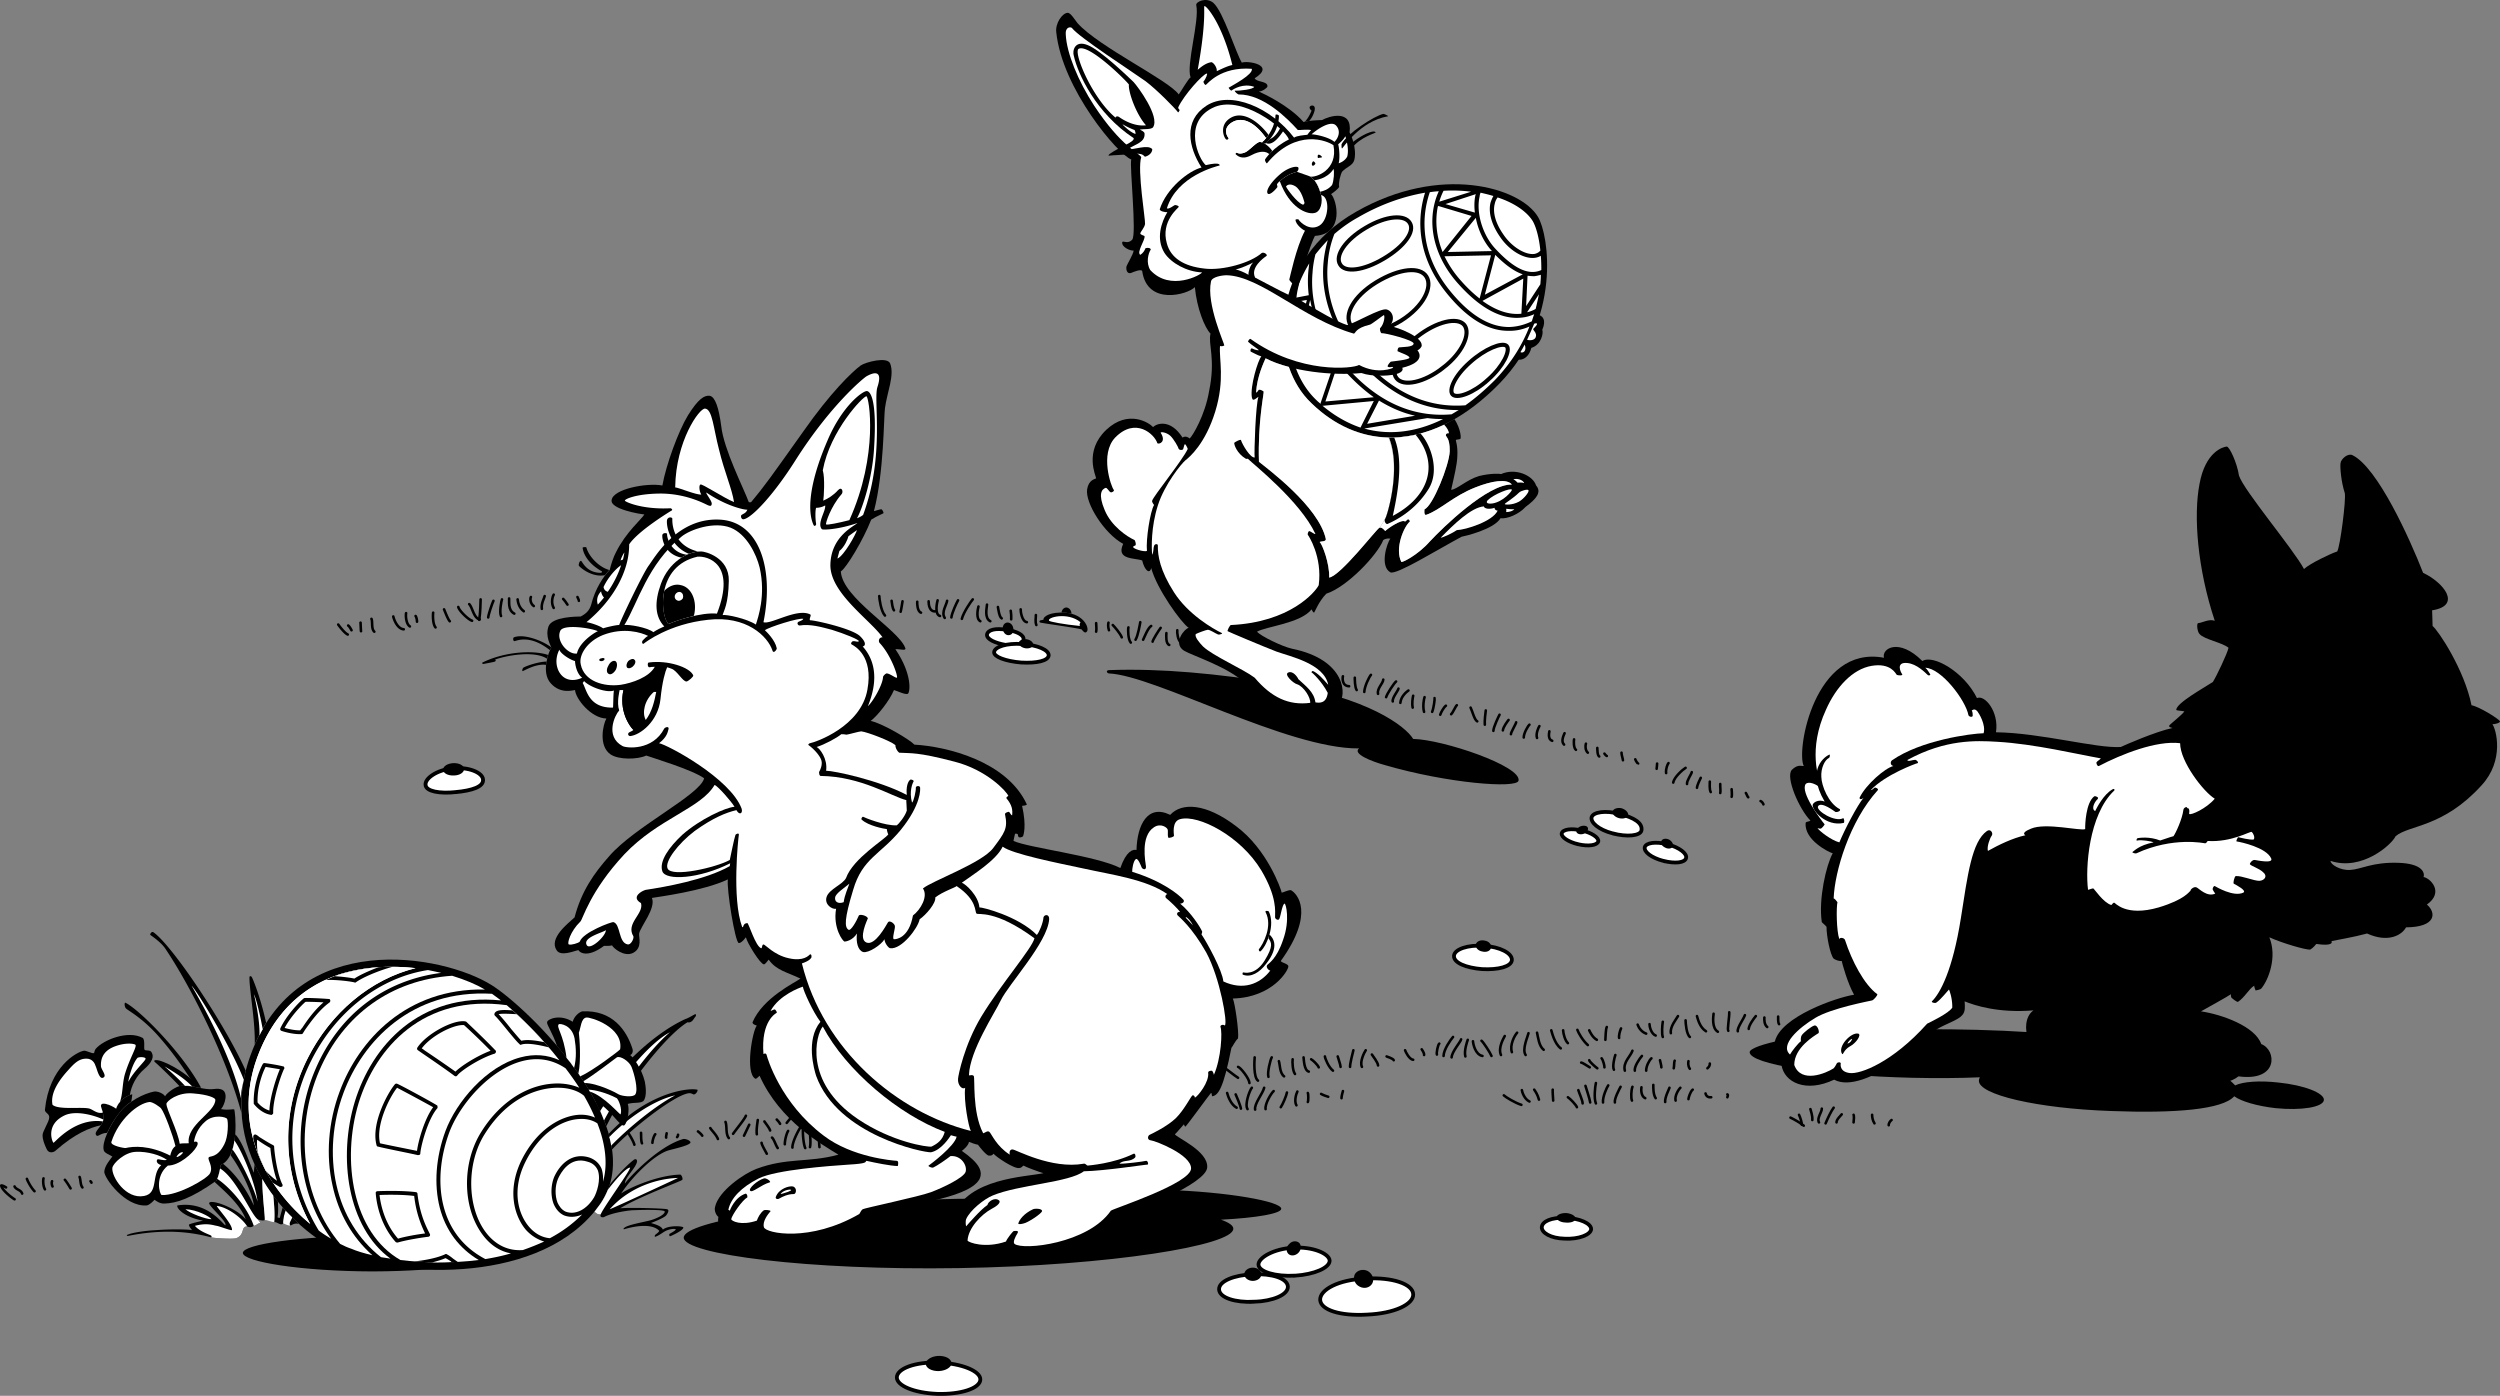 <svg xmlns="http://www.w3.org/2000/svg" width="526.773" height="294.114"><rect width="100%" height="100%" fill="#808080" stroke="none"/><path d="M324.068 45.701c-3.715-6.258-20.586-11.2-38.297-1.101-17.809 10.062-19.094 31.175-9.402 40.398 11.183 10.766 26.207 9.469 39.5-4.098 13.265-13.632 10.492-31.441 8.199-35.199"/><path fill="#fff" d="M314.97 42.9c-.496 1.817.153 4.137 1.801 6.5 1.758 2.63 4.664 4.395 6.598 4.098.492-.117.894-.324 1.199-.7-.281-2.874-.953-5.089-1.598-6.198-1.203-1.965-3.82-3.817-7.402-5a3.08 3.08 0 0 0-.598 1.3"/><path fill="#fff" d="M314.068 42.701a8.19 8.19 0 0 1 .601-1.402c-.835-.258-1.761-.48-2.699-.7-.117.297-.191.551-.199.801-.8 3.461.676 8.254 3.398 11.098 3.141 3.371 5.77 4.93 8 4.8a4.356 4.356 0 0 0 1.602-.398 34.99 34.99 0 0 0-.102-3 3.157 3.157 0 0 1-1.101.399c-2.332.406-5.547-1.48-7.5-4.399-1.8-2.586-2.492-5.152-2-7.199m-11.898.598a14.04 14.04 0 0 1 1-3c-.641.031-1.286.101-1.899.199-1.934 5.633-1.754 12.988 3.797 20.203 4.266 5.457 8.601 8.219 12.902 8.2 1.617-.032 3.211-.442 4.801-1.2.148-.512.313-.988.5-1.5-.848.383-1.68.617-2.5.7-4.266.542-8.793-1.84-13.5-7.102-4.445-4.918-6.309-10.946-5.102-16.5"/><path fill="#fff" d="M286.17 45.799c-1.868 1.027-3.532 2.238-5 3.5a20.852 20.852 0 0 0-1.399 6.199c-.621 6.734 1.875 13.723 7 19.602 7.43 8.668 15.277 10.816 22 10.3 2.086-1.476 4.156-3.265 6.2-5.3 3.491-3.633 5.831-7.489 7.3-11.301-1.379.62-2.824.933-4.3.902-4.579.086-9.145-2.789-13.602-8.5-5.61-7.285-5.918-14.746-4.098-20.601-4.445.773-9.238 2.375-14.102 5.199"/><path fill="#fff" d="M278.869 55.4c.144-1.656.465-3.257.902-4.8a45.6 45.6 0 0 0-2.602 3c-.304 1.253-.523 2.503-.601 3.8-.617 6.75 1.879 13.743 7 19.7 7.527 8.699 15.48 10.793 22.3 10.199.477-.285.993-.598 1.5-.899-6.593.086-14.109-2.402-21.3-10.699-5.23-6.094-7.797-13.308-7.2-20.3"/><path fill="#fff" d="M295.17 67.6c4.93-3.094 6.703-7.196 5.398-9.301-1.309-2.16-5.629-1.817-10.598 1.199-4.98 3.078-6.71 6.883-5.402 9 1.305 2.145 5.586 2.098 10.601-.898"/><path fill="none" stroke="#000" stroke-width=".864" d="M295.17 67.6c4.93-3.094 6.703-7.196 5.398-9.301-1.309-2.16-5.629-1.817-10.598 1.199-4.98 3.078-6.71 6.883-5.402 9 1.305 2.145 5.586 2.098 10.601-.898zm0 0"/><path fill="#fff" d="M313.568 79.998c3.23-2.863 4.746-6.18 3.902-7.098-.91-.867-4.617.606-7.8 3.5-3.258 2.903-4.395 5.797-3.602 6.7.879.953 4.289-.172 7.5-3.102"/><path fill="none" stroke="#000" stroke-width=".864" d="M313.568 79.998c3.23-2.863 4.746-6.18 3.902-7.098-.91-.867-4.617.606-7.8 3.5-3.258 2.903-4.395 5.797-3.602 6.7.879.953 4.289-.172 7.5-3.102zm0 0"/><path fill="#fff" d="M304.068 77.498c4.07-3.113 5.867-7.168 4.5-9-1.457-1.805-5.867-.746-9.899 2.402-4.027 3.106-5.808 6.993-4.398 8.801 1.414 1.828 5.805.938 9.797-2.203"/><path fill="none" stroke="#000" stroke-width=".864" d="M304.068 77.498c4.07-3.113 5.867-7.168 4.5-9-1.457-1.805-5.867-.746-9.899 2.402-4.027 3.106-5.808 6.993-4.398 8.801 1.414 1.828 5.805.938 9.797-2.203zm0 0"/><path fill="#fff" d="M291.568 54.498c4.414-2.61 6.582-5.742 5.5-7.5-1.04-1.824-4.93-1.602-9.297 1-4.379 2.578-6.508 5.922-5.402 7.703 1.02 1.8 4.863 1.363 9.199-1.203"/><path fill="none" stroke="#000" stroke-width=".864" d="M291.568 54.498c4.414-2.61 6.582-5.742 5.5-7.5-1.04-1.824-4.93-1.602-9.297 1-4.379 2.578-6.508 5.922-5.402 7.703 1.02 1.8 4.863 1.363 9.199-1.203zm0 0"/><path fill="#fff" d="M314.369 52.9c-1.711-1.855-2.934-4.46-3.399-7l-5.902 7.2 9.3-.2m6.501 4.899c-1.754-.582-3.637-1.926-5.801-4.098l-2.2 8.399 8-4.301m-10.097-13c-.156-1.274-.129-2.496.098-3.598.03-.09.062-.172.101-.3l-6.402 2.097 6.203 1.8m10.797 19.7 3-4.598c.047-.668.113-1.359.101-2a8.875 8.875 0 0 1-1.398.301c-.48-.012-.95-.043-1.402-.101l-.301 6.398M309.97 40.4a29.852 29.852 0 0 0-5.8-.199 12.77 12.77 0 0 0-.899 2.297l6.7-2.098m10.999 18.301-8.601 4.7c2.87 2.07 5.636 2.984 8.199 2.699l.402-7.399m-10.902-13.203-7-2.098c-.04.02-.05.051-.098.098-.64 3.121-.277 6.426 1 9.602l6.098-7.602m11.703 20.301a6.664 6.664 0 0 0 1.797-.7c.273-1.042.492-2.09.703-3.101l-2.5 3.8m-7.601-11.999-9.801.199a22.546 22.546 0 0 0 3.601 5.3c1.254 1.407 2.535 2.618 3.801 3.602l2.398-9.101M279.271 84.6l10.2-.899c-2.188-1.574-4.395-3.555-6.602-6.101a78.33 78.33 0 0 1-.899-1.102l-2.699 8.102m11.297-.2-2.5 4.899 10.101-1.7c-2.472-.558-5.046-1.605-7.601-3.199m-11.797 1.098h-.102c2.532 2.125 5.223 3.652 8 4.602l2.801-5.602-10.699 1m2.5-10c-2.695-3.594-4.465-8.258-5.203-12.297l-2.899 12 8.102.297m-5.5-13.297c-.2-1.61-.238-3.254-.102-4.902.055-.594.137-1.188.2-1.801a29.979 29.979 0 0 0-3.2 7.3l3.102-.597m-.402 1-2.899.5c-.941 3.926-.965 7.84-.101 11.399l3-11.899m12.101 27.098c5.246 1.46 10.899.808 16.598-2a25.013 25.013 0 0 1-3.297-.2l-13.3 2.2m-9.2-5.399 2.898-8.5-8.601-.3c.914 3.183 2.52 6.027 4.8 8.199.274.27.567.523.903.8V84.9"/><path d="M78.47 267.9c15.07-.035 27.864-2.035 27.899-3.902-.036-1.812-12.828-3.594-27.899-3.598-15.066.004-27.281 1.786-27.3 3.598.019 1.867 12.234 3.867 27.3 3.902m315.899-50.8c-14.762.574-25.645 3.093-25.7 4.601.012 2.547 15.325 4.938 34.301 5.399 5.07.113 9.875.082 14.2-.102-.118.238-.196.453-.2.703-.113 2.969 12.352 5.86 27.801 6.399 13.55.52 23.52-.309 26-3.102 1.508 1.086 4.793 2.05 8.7 2.5 5.445.543 10.007-.195 10.198-1.7.125-1.476-4.18-3.155-9.601-3.698-3.992-.457-7.457-.188-9.098.601-11.793-12.562-61.433-12.2-76.601-11.601M269.97 254.701c.051-1.515-11.054-3.586-24.8-4-11.926-.273-21.91.797-24.399 2.098-5.902-.223-12.266-.278-18.902-.2-31.977.551-57.864 4.688-57.801 8.2.05 3.484 26.031 6.922 58 6.402 32.004-.523 57.887-4.8 57.8-8.3.02-.653-.894-1.298-2.597-1.903 7.57-.383 12.684-1.3 12.7-2.297"/><path d="M103.47 207.498c-10.156-6.293-40.902-12.18-50.699 14.902-7.715 21.172 9.715 37.899 20.598 42.2 10.949 4.261 40.957 6.363 53.101-10.899 11.164-15.922-15.488-41.637-23-46.203"/><path fill="#fff" d="M64.771 223.1c4.895-9.774 13.395-16.778 22.797-19.102-5.32-.594-11.18-.336-16.598 1.5-7.949 2.832-13.61 8.668-16.8 17.402-5.438 15.043 2.464 27.805 11.199 35-5.957-11.047-6.203-23.566-.598-34.8"/><path fill="#fff" d="M66.47 225.299c4.934-11.528 14.48-18.77 26.5-20.301a93.65 93.65 0 0 0-2.8-.598c-10.13 1.563-19.438 8.73-24.602 19.098-5.805 11.574-5.215 24.563 1.601 35.8a23.572 23.572 0 0 0 2.602 1.7c-7.121-9.672-8.488-23.684-3.3-35.7"/><path fill="#fff" d="M70.068 249.799c-1.442-6.352-.895-13.399 1.5-19.801 4.004-10.84 14.101-21.812 30.601-21.5-1.773-1.05-4.132-2.047-6.898-2.898-12.7.863-22.89 8.093-28 20-5.371 12.464-3.574 27.062 4.398 36.5.797.414 1.54.753 2.301 1 1.18.515 2.711.972 4.5 1.398-4.242-3.77-7.133-8.793-8.402-14.7"/><path fill="#fff" d="M74.771 232.1c3.578-11.649 13.496-23.024 30.797-21.301-.73-.535-1.363-1.008-1.899-1.399-16.976-.98-27.277 10.032-31.3 20.899-2.328 6.246-2.864 13.12-1.5 19.3 1.394 6.29 4.625 11.54 9.402 15.301.625.082 1.32.196 2 .301-9.066-6.61-11.094-21.305-7.5-33.101"/><path fill="#fff" d="M92.67 254.498c-1.262-4.937-.84-10.672 1.199-16.2 2.265-6.077 8.586-13.605 15.8-15.5 2.895-.78 5.668-.566 8.2.602-3.707-4.714-7.844-8.808-11.098-11.601-17.574-2.38-27.61 8.949-31.203 20.601-3.664 12.075-1.309 27.317 8.8 33.098 4.91.598 10.708.73 16.5 0-4.152-2.488-6.952-6.238-8.199-11"/><path fill="#fff" d="M101.869 260.4c-4.461-5.703-4.641-15.347-.399-22 4.031-6.43 10.133-10.207 16.301-10.101 1.605.047 3.074.37 4.297.902a66.092 66.092 0 0 0-2.899-4.101c-2.793-1.88-5.902-2.375-9.199-1.5-6.761 1.785-13.07 9.046-15.3 15-3.594 9.742-2.504 21.43 7.601 26.699 1.82-.301 3.645-.684 5.398-1.2-2.218-.394-4.222-1.656-5.8-3.699"/><path fill="#fff" d="M110.869 259.201c-2.414-2.789-4.133-8.262-1-14.703 3.304-6.645 8.347-9.312 12-9.598 1.261-.082 2.457.11 3.5.598a40.716 40.716 0 0 0-2.301-4.598c-1.211-1.035-3.125-1.68-5.297-1.699-2.23-.066-9.816.508-15.602 9.7-3.96 6.218-3.8 15.624.301 20.898 2.043 2.605 4.696 3.816 7.7 3.601a54.276 54.276 0 0 0 4.5-1.8c-1.403-.407-2.7-1.22-3.801-2.399"/><path fill="#fff" d="M125.97 246.6c-.394-.887-1.074-1.516-2.101-1.801-3.82-1.285-5.762 2.402-6.301 3.601-.629 1.489-.664 3.516-.098 5 .301.645.805 1.485 1.7 1.899 2.042.789 4.44-.403 6-3 .538-.946 1.503-3.672.8-5.7"/><path fill="#fff" d="M118.869 256.1c-.953-.426-1.692-1.23-2.2-2.399-.656-1.687-.617-3.93.102-5.703 1.227-2.719 3.781-5.23 7.398-4.098 1.254.446 2.118 1.25 2.602 2.399.277.87.336 1.808.297 2.699.664-2.383.719-5.047.101-8-.28-1.398-.73-2.852-1.3-4.297-1.07-.715-2.422-1.039-4-.902-3.348.23-8.082 2.762-11.2 9.101-2.968 6.036-1.39 11.141.899 13.7 1.207 1.386 2.75 2.183 4.3 2.3a28.388 28.388 0 0 0 6.801-5c-1.273.57-2.593.657-3.8.2m-54.098-33c4.895-9.774 13.395-16.778 22.797-19.102-5.32-.594-11.18-.336-16.598 1.5-7.949 2.832-13.61 8.668-16.8 17.402-5.438 15.043 2.464 27.805 11.199 35-5.957-11.047-6.203-23.566-.598-34.8"/><path d="M69.271 210.498c-1.758-.145-4.59-.258-5.102-.2-.097.012-.171.04-.199.102-.969.758-3.695 3.66-4.902 6.301a.449.449 0 0 0 0 .297.56.56 0 0 0 .203.203c.895.313 2.781.777 4.2.7.109.019.222-.04.3-.102.125-.203.297-.457.5-.801 1.031-1.437 2.906-4.152 5.2-5.797a.483.483 0 0 0 .097-.5c-.027-.117-.168-.234-.297-.203m-9.601 14.203c-1.196-.312-3.036-.59-3.899-.703a.43.43 0 0 0-.402.203c-.72 1.293-2.035 4.672-1.899 8.297-.02.063.012.148.098.203.238.332 1.66 1.942 3.5 2.2.14.05.262.015.3-.102.141-.043.188-.156.2-.301-.11-2.406 1.352-7.293 2.3-9.297.098-.086.098-.215 0-.3-.007-.137-.105-.22-.198-.2m38.601-9.402c-.11-.043-.184-.078-.3-.098-2.595-.351-8.145 2.7-10 5.5-.153.223-.106.469.097.598l1 .699c1.832 1.25 5.203 3.559 6.703 4.703a.75.75 0 0 0 .297.098.57.57 0 0 0 .3-.2c.65-.91 4.63-3.59 7.903-4.601.102-.086.203-.191.2-.297.07-.164.03-.305-.102-.402-2.914-3.04-6.114-5.961-6.098-6M79.67 241.6c.78.23 5.347 1.14 7.5 1.601l.898.2c.16-.02.277-.048.402-.102.059-.086.114-.192.098-.301.133-1.703 1.66-7.336 3.601-9.5.032-.121.063-.242 0-.398.028-.075-.042-.176-.101-.2-1.883-1.144-7.754-4.3-8.297-4.5-.156-.109-.336-.074-.5 0-1.328 1.477-5.242 8.297-3.902 13 .054.106.164.215.3.2m10.899 18.8a.42.42 0 0 0 0-.402l-.098-.2c-.715-1.41-2.004-3.96-2.5-8.198a.365.365 0 0 0-.3-.399c-3.172-.414-7.934-.219-8.102-.203a.401.401 0 0 0-.297.102c-.09.109-.125.214-.102.3.13 1.86.836 6.54 4.2 10.301a.596.596 0 0 0 .5.098c1.59-.488 5.054-1.063 6.402-1.2a.46.46 0 0 0 .297-.199M74.67 206.998c.097.066.226.04.3 0 1.242-.95 4.719-2.473 7.801-3.297-3.965.004-7.98.52-11.8 1.797-.762.32-1.54.64-2.302 1 1.438-.102 4.61.168 6 .5m-15.199 43c.09-.164.114-.344 0-.5-1.125-2.281-1.68-6.934-1.699-7.797.02-.164-.062-.3-.203-.402-1.082-.54-2.16-1.262-2.899-1.7-.3-.261-.535-.421-.699-.5-.097-.07-.238-.07-.402 0a.58.58 0 0 0-.2.301c.009.164-.007.375 0 .598.876 3.352 2.34 6.426 4.102 9.203.516.332 1.016.64 1.5.899.184.02.364-.02.5-.102m34.7 14.301c-.133-.094-.27-.098-.399 0-2.02.926-4.95 1.328-6.5 1.5 2.91.203 6.008.27 9.2.101-.364-.238-.669-.468-1-.699-.407-.332-.821-.648-1.302-.902m10.2-51c-.145.117-.207.32-.2.5.043.12.086.199.2.3.46.426 1.715 1.958 2.8 3.301.965 1.153 1.852 2.239 2.301 2.598.07.16.235.195.399.102.957-.32 2.902-.145 5.8.601-2.664-3.055-5.351-5.734-7.699-7.8-2.027-.157-3.183-.094-3.601.398"/><path fill="#fff" d="M63.67 216.6a2.8 2.8 0 0 0-.399.5c-1.125.027-2.46-.274-3.3-.5 1.218-2.305 3.468-4.723 4.398-5.5.523-.032 2.238.023 3.8.101-2.02 1.727-3.62 4.047-4.5 5.399m-6.898 17.398c-1.246-.344-2.2-1.32-2.5-1.7-.094-3.163.984-6.12 1.7-7.5.757.141 2.011.333 3 .5-.868 2.016-2.137 6.11-2.2 8.7m39.199-8.199a303.909 303.909 0 0 0-6.402-4.399l-.7-.5c1.966-2.668 6.778-5.097 8.903-4.902.54.477 3.105 2.848 5.598 5.402-2.926 1.098-6.258 3.258-7.399 4.399m-12.3 3.402a406.79 406.79 0 0 1 7.601 4.098c-1.797 2.375-3.148 7.117-3.402 9.199l-.5-.098c-2.024-.41-6.059-1.215-7.301-1.5-.945-3.972 2.137-9.906 3.601-11.699m-3.699 22.598c1.215-.059 4.73-.133 7.301.199.453 3.95 1.617 6.438 2.297 7.902-1.484.172-4.18.637-5.7 1.098-2.898-3.312-3.671-7.285-3.898-9.2m-.199-47.999c-2.957.215-5.926.75-8.8 1.699a1.15 1.15 0 0 1-.403.203c1.469.086 3.133.281 4.101.5.98-.668 2.95-1.605 5.102-2.402m-21.402 45c-.883-2.383-1.309-5.727-1.399-6.899a24.189 24.189 0 0 1-2.699-1.699c-.059-.004-.09-.027-.102 0-.043.688-.004 1.668.102 2.5.473 1.406 1.07 2.715 1.7 4 .613.63 1.452 1.477 2.398 2.098m35.5 16.301c-.805.355-1.785.644-2.801.898 1.371 0 2.719-.008 4.101-.098-.062.008-.105-.027-.101-.101-.414-.235-.766-.492-1.2-.7m11.2-51.398c.672.672 1.723 1.953 2.703 3.2.852.992 1.629 1.937 2.098 2.398 1.187-.317 3.062-.063 4.8.3a81.825 81.825 0 0 0-5.8-5.898c-1.086-.05-3.11-.191-3.801 0"/><path d="M34.771 230.998c-.285-.566-1.539-1.113-2.3-1-2.079.406-5.571 2.059-7.403 4.602-1.902 2.472-3.676 6.164-3.2 7.8.153.598 1.446 1.004 1.801 1.301-.496.68-1.609 1.93-1.699 3.2-.02 1.292 4.356 7.425 8.899 7.097.629-.047 1.449-.945 1.699-1.2.305.247 1.105.86 2.101.802 2.485-.075 5.547-1.028 10.899-4.801.332-.328.863-2.528.902-3.301 4.23-1.84 3.043-11.453 2.899-11.7-.239-.21-1.016.208-2.801-.097.719-.762 1.805-3.754-.098-4.203-1.277-.293-1.36.305-4-.2-1.816-.398-3.578-.577-4.402-.5-.887.106-2.797 1.325-3.297 2.2"/><path d="M40.271 240.9c-1.32.145-2.078-.297-3.3.598-1.09.79-1.134 2.496-1.5 2.703-.848.574-1.954-.074-2.302.098-.378.347-.136 1.387 2.2 1.3 2.382.005 5.265-2.593 6-3.898.586-.89.304-1.617-1.098-.8"/><path fill="#fff" d="M36.97 241.498c-.031.02-.023.016 0 0-.578-2.402-2.308-7.02-3-7.898-.136-.274-1.816-1.473-2.5-1.399-2.394.274-6.437 3.602-8 8.399-.277.796 2.711 1.351 3 1.3 1.598-.367 4.903-.672 9.399 1.598.144-.652.406-1.496 1.101-2m3.801-11.098c-3.336-.343-5.7 1.664-5.703 2.2.004 1.168 2.39 5.699 2.8 8.398.645-.14 1.192-.05 1.903-.098-.539-3.922 5.7-6.57 5.598-9.199-.004-.332-1.418-1.055-4.598-1.3"/><path fill="#fff" d="M47.869 235.799c-.157-.473-2.875-1.074-4.598.5-1.617 1.383-2.238 3.113-2.402 4.3.875-.246.988.372.5 1.102-.735 1.305-3.618 3.902-6 3.899.023.046.02.046 0 0-2.797 2.293-1.754 6.05-1.301 6.199 3.285.207 9.683-3.434 10.203-4.598.703-1.441-.578-2.781-.3-3.3.202-.442 1.741.265 3.3-2.801.852-1.602.84-4.735.598-5.301"/><path fill="#fff" d="M33.17 244.299c.304-.145 1.16.308 2 .101-1.34-.996-4.079-1.812-6.5-1.699-2.356.024-4.88 2.422-5 3.399-.176 1.87 2.843 6.664 6.699 5.898 3.117-.578 1.422-4.496 3.601-6.5-1.015-.289-1.07-.93-.8-1.2m5.398-1.499c-.574-.113-1.137.445-1.399 1 .422.047 1.305-.633 1.399-1"/><path d="M25.068 234.6c.668-.98 1.61-1.809 2.601-2.5.122-.743.215-1.395.2-1.5-.11-.075-2.621.668-3.399 3-1.277-.875-2.754-1.29-3.101-.899-.43.504.695 1.75.402 3.297-.355 1.508-2.059 2.434-1.5 3.203.367.5.773-.441 2.297-.5.66-1.398 1.55-2.91 2.5-4.101"/><path d="M31.97 221.799c-.258-.676-1.219-.313-1.5-.598-.238-.156.164-2.078-.402-2.5-3.074-1.695-8.317.422-9.899 2.297-.3.32-.222.79-.398.902-.352.16-1.7-.617-2.102-.5-1.44.223-7.289 3.325-8.199 12.399-.101.699.989.808.899 1.699-.016.867-1.45 2.965-1.399 3.703.004 1.074.453 1.996.801 2.797.461 1.207 1.621.813 2 .402 3.984-3.511 7.129-4.797 9.5-5.3.184-.325.379-.7.5-1.102.293-1.547-.832-2.793-.402-3.297.347-.39 1.824.024 3.101.899.578-1.75 2.137-2.602 2.899-2.899.285-1.863 1.293-3.984 3.101-5.5 2.375-2.07 1.61-3.14 1.5-3.402"/><path fill="#fff" d="M27.068 227.9c-.133.203.605-3.496 1.902-5 .422-.254 1.781-.175 1.7.2.003.425-2.399 2.503-3.602 4.8m-5.398 6.5c-.227-.789-.555-1.398-.301-1.699.347-.39 1.824.024 3.101.899a3.605 3.605 0 0 1 .801-1.399c.625-1.773.473-3.613 1-5.703.961-3.293 2.52-5.773 2.297-6.297-.055-.254-1.934-.637-4.399.297-2.94 1.113-2.914 3.266-2.898 4.102-.016.765 1.441 2.164.398 2.5-.816.324-1.328-2.184-1.5-2.399-.082-.18-.335-1.375-1.601-1.601-1.902-.23-3.016 1.082-4.297 2.5-1.531 1.687-3.758 4.566-3.203 7.199 1.285 1.125 6.203.367 7.8.8.645.215 1.446.926 2.301.899.2.027.364-.023.5-.098m.102 1.598c-.027-.04-.027-.059 0-.098-1.789-.855-5.695-1.992-8.102-.902-4.195 1.941-2.64 5.684-2.398 5.8.219.032 4.48-5.35 10.398-4.5a.81.81 0 0 1 .102-.3"/><path d="M53.67 245.299c-.106.71-.16 1.453-.2 1.8-1.172-2.777-2.363-6.484-3.902-8.101-.121 1.527-.418 3.113-1 4.402 2.582 3.453 4.816 8.762 4.902 10.598-1.77-3.914-4.215-6.973-6.5-8.797-.164.113-.32.2-.5.297-.039.773-.57 2.973-.902 3.3-.176.075-.297.157-.399.2 1.579 1.512 5.399 4.629 6.602 7.902-1.98-2.414-7.41-4.316-7.703-3.402-.027.727 3.926 3.988 3.402 4.703-.898-.785-4.12-5.152-10.101-4.203-.246.46 1.23 2.426 5.402 3.203-1.797.41-2.723.688-2.902.797-.223.21.363.895.601 1.203-.758-.156-4.172-.258-7.601 0-2.598.133-5.051.574-5.801.899-.473.117-.442.367 0 .3 4.164-.836 10.566-1.554 17.3.301.985.223 4.626.422 5.403.2 1.902-.735.902-2.415 2.297-2.5.766.402 1.195.011 1.402-.102.59-.125.758-.469 1.301-.598.18-.015-.27-.547-.5-.8.559.257 1.164.335 1.5.199.188-.153-.52-5.075-.5-8.7a20.055 20.055 0 0 1-1.602-3.101"/><path fill="#fff" d="M39.068 254.799c.926.847 4.324 2.125 5.5 2.101-.254-.496-3.137-2.054-5.5-2.101"/><path d="M53.67 220.1a35.7 35.7 0 0 1 2.398-4.602c-1.207-5.508-2.817-9.297-3-9.598-.129-.261-.508-.297-.5 0-.106 2.2 1.266 9.375 1.101 14.2m-1.898 5.5c-4.605-10.262-15.723-26.68-19.5-29.2-.36-.156-.707.453-.602.598.13.11 2.118 1.395 3.102 2.8 5.113 7.54 12.898 22.747 16.098 34.7a30.316 30.316 0 0 1 .902-8.898"/><path fill="#fff" d="M54.67 218.201c.34-.648.32-.703.699-1.3-.465-2.532-1.43-6.868-1.899-7.403.063-.098 1.336 5.23 1.2 8.703M50.771 231.4c.04-1.668.227-2.21.598-3.902-2.801-7.145-9.836-18.66-11-19.797 2.316 3.973 8.312 14.68 10.402 23.7m1.297 26.999c-1.395.086-.395 1.766-2.297 2.5-.777.223-4.418.024-5.402-.199.265.102.3-.3 0-.402-.203-.149-2.305-.805-3.301-2 2.523-.696 3.922-.102 4.601 0 .602.09 2.786.969 3.2.902.242-1.078-2.918-4.469-3.2-5.101 2.43.257 5.547 2.8 6.399 4.3m2.203-1.5c-1.488-1.164-4.422-8.539-7.902-10.699-.114.688-.364 1.656-.598 2.2 2.203 1.398 6.203 5.523 7.7 9.898.59-.125.757-.469 1.3-.598.18-.015-.27-.547-.5-.8m-4.902-16.602a7.693 7.693 0 0 1-.399 1.902c1.63 2 4.64 8.313 5.301 11-.465-4.043-3.387-10.953-4.902-12.902"/><path d="M61.568 256.498c-.246.684-.828 1.348-.399 1.703.211.09.727-.598 1.801-.3-.465-.465-.941-.915-1.402-1.403m-27.598-37.5c2.942 3.387 5.614 7.371 7.2 10a7.5 7.5 0 0 0 1.199.203c-3.903-7.297-12.805-16.3-15.899-17.902-.304-.121-.261.676 0 1.101.39.54 3.567 1.934 7.5 6.598"/><path d="M32.771 223.9c.43.348 3.29 3.07 5.098 5 .086-.062.172-.086.199-.101.777-.074 2.39.082 4.101.402-3.707-4.086-8.164-5.726-8.898-5.8-.742-.118-1.027.113-.5.5"/><path fill="#fff" d="M34.67 224.701c1.23 1.07 3.078 2.738 4.3 4.098.504.011.672-.028 1.5.101-1.578-1.609-3.37-2.77-5.8-4.199m26.898 31.797a33.714 33.714 0 0 1-1.399-1.398c-.39 1.054-.57 2.171-.5 2.699.192-.008 1.055.527 1.5.402-.43-.355.153-1.02.399-1.703"/><path d="M60.17 255.1c-.215-.258-.426-.493-.602-.7-.254.91-.492 1.703-.598 2.2-.156.03-.258.023-.5-.102.207-.957.114-2.14.098-3.297a16.18 16.18 0 0 1-1-1.3c.2 1.788.367 4.12.203 5.597.621-.055 1.422.867 1.899.3-.07-.527.109-1.644.5-2.698"/><path fill="#fff" d="M55.271 248.4c-.02 3.625.688 8.547.5 8.7.41-.13 1.438.43 2 .398.164-1.477-.004-3.809-.203-5.598a26.9 26.9 0 0 1-2.297-3.5"/><path d="M143.97 239.998c-5.297 1.527-11.406 8.086-12.3 9.402.03-1.285 2.003-2.957 2.5-4.402.183-.605-.11-.86-.5-.7-1.442 1.052-3.38 3.114-5.2 5.302a15.587 15.587 0 0 1-2 4.101c-.414.559-.797 1.063-1.199 1.598.266.336.742.652 1.297.601-.266.618.504.703.8.5 1.75-.922 5.466-1.437 6.403-1.402.98-.059 6.363-.191 6.297.3-.012.59-1.387 1.329-2.899 1.802-1.449.406-4.855.945-5.601 1.601-.313.238-.176.36 0 .297 1.863-.555 5.648-1.344 7.3.3.15.165-.464.63-.699.802-.273.199-.246.558-.101.5.644-.196 1.176-.618 1.8-1 1.106-.75 2.684-.754 2.5-.5-.128.28-1.25.847-1.3.898-.074-.035-.074.445.101.5.329-.086 3.024-1.332 2.801-1.898-.46-.309-3.297-.395-4.3.5-.239-.696-1.368-1.067-2.5-1.399.953-.367 2.777-1.113 3.199-1.601.43-.579.68-1.137.199-1.301-.758-.188-7.695-.395-9.899-.2 4.063-2.472 13.004-5.753 13.102-6 .145-.288-.113-.94-.402-1.101-5.13.148-11.23 3.04-12.5 4 2.41-3.617 6.785-7.95 9.699-9 .703-.277 4.504-1.012 4.902-1.7.164-.362-.851-.874-1.5-.8m2.5-26.297c-.316.13-1.398.824-2 1-7.445 3.36-15.297 11.664-19 17.5.711 1.465 1.75 3.617 2.301 5.098 4.262-8.797 12.805-19.34 17.098-21.899.949.254 1.402-.922 1.601-1.101.246-.246.242-.63 0-.598m.399 15.899c-1.934-.41-10.41.601-18.598 9.3.277 1.094.52 2.188.7 3.301 4.359-4.62 12.738-11.105 15.898-11.8.922-.212 1.082.296 1.402.199.438-.043.961-1.024.598-1"/><path fill="#fff" d="M141.17 217.498c-4.547 2.398-10.754 10.207-14.7 16.602.266.628.547 1.296.801 2 3.555-6.805 9.578-14.942 13.898-18.602m1.102 13.301c-4.55 1.004-10.137 4.91-13.902 8.8.195.579.324 1.176.402 1.801 3.637-3.746 9.344-8.433 13.5-10.601m-13.801 24c4.203-4.715 10.082-6.473 14.399-6.598 0 0-13.278 6.203-14.399 6.598m-.402-4.098a15.478 15.478 0 0 1-1.598 3c-.414.559-.797 1.063-1.199 1.598.266.336.742.652 1.297.601.504-1.375 5.586-8.297 6.203-9.8.09-.196-.914-.278-4.703 4.601"/><path d="M135.869 227.9c-.703-2.894-2.496-5.14-3.098-5.601.34-.055.703-.613.5-1.301-1.238-3.875-4.2-8.234-10.602-7.898-.765.25-1.675 1.066-2 2.199-2.597-1.696-5.324-.606-5.398.101-.07.57 1.121 2.137 2.098 5 3.047 3.551 5.937 7.559 8.101 11.7 2.895 1.16 5.32 5.664 6.098 5 .754-.711 1.105-3.575.703-4.5 1.52-.395 2.57-.047 3.297-.602.824-.953.465-3.27.3-4.098"/><path fill="#fff" d="M121.068 218.799c-.594-2.914-3.094-3.125-3.297-3-.687.566.988 2.058 1.598 7.101.586.66 1.109 1.356 1.601 2.098.531-2.016.426-4.238.098-6.2m9.602 2.302c.761-4.696-6.274-6.82-7.102-6.7-1.137.125-1.176 2.125-1.598 3.2.16 1.316.5 5.843-.101 8.601.164.235.297.434.402.598 2.586-1.14 8.207-5.406 8.398-5.7m3.2 9.501c.668-1.008-.25-4.422-.801-5.801-.516-1.196-2.356-2.395-3.098-2-.808.61-4.93 3.762-7 5 .063.144.133.254.2.402 2.734-.008 6.894 2.168 7.199 2.399.664.363 3.023.683 3.5 0m-3.899.8c-2.36-1.226-4.605-1.73-5.902-1.8.066.12.148.265.203.398 3.055.918 6.406 5.031 6.5 4.8.383-1.152-.418-3.034-.8-3.398"/><path d="M297.771 155.701c-1.64-2.719-9.687-8.789-27.703-11.601-13.754-2.184-25.356-3.297-36.399-2.899-.718.063-.44.656 0 .7 9.723.425 37.645 15.945 52.7 15.8-1.457 1.102 2.562 2.723 5.402 3.5 13.168 3.844 27.848 5.008 28.2 3.297.695-3.062-15.938-8.68-22.2-8.797m173.899 71.098c8.519 1.164 8.042-5.594 4.8-6.801-1.316-3.754-8.277-6.234-12.699-6.898.695-.391 5.66-3.137 6.297-3.602.012.203-.004.469.101.703.301.285 1.145.965 1.399.899 1.45-.977 2.266-2.696 3.402-3.399.016.27.219.77.301 1 .273-.047 1-.176 1.2-.402 1.523-1.813 3.402-6.668 1.698-10.801 2.801 1.273 7.622 2.645 8.602 2.602.781-.477 1.02-.918 1.297-1.2 3.406.504 3.363-.297 3.203-.601.953-.2 4.8-.856 7.5-1.598 4.422 2.024 7.34.344 8.2-1.3 6.382-.036 6.421-3.075 4.398-4.801 3.726-2.633.664-5.594-.7-5.801.243-.66.082-2.84-5.398-3-5.398-.16-7.715 1.36-10 1.5-2.195.18-4.277-1.215-4.203-1.899 6.617 2.203 12.91-3.449 13.703-5.199 2.836-2.41 9.98-1.77 18.098-10.703 4.918-5.312 3.082-11.895 2.3-12.898.497.027 1.665-.274 1.602-.602-.258-.555-4.418-3.113-6-3.398-1.523-7.524-6.98-15.715-8.203-16.7.008-.808-.102-2.777-.098-3.3 6.363-.997 2.403-5.875-1.902-7.899-2.75-7.07-9.574-22.215-14.899-24.8-.984-.458-2.406.82-2.5 1.699-.117.828.102 3.843.899 6.3.293 1.375-.969 11.223-1.598 12.301-1.375.438-5.773 2.55-7 3.7-2.183-4.137-12.746-16.618-13.699-19.7-.398-2.68-2.031-6.195-2.602-6.101-.796.074-4.464 1.12-5.699 7.8-1.324 6.762-.449 17.918 3.2 28.899-1.262-.434-2.637.445-3.5.5-.383.082-.176 1.867.3 2.3.961 1.137 4.844 1.805 6.098 2.899-.238 1.203-2.574 6.066-3.297 7.203-1.59 1.07-7.84 4.492-7.703 5.899.008.113 1.094.168 1.703.3-.488.735-3.078 2.727-3.203 3-.035.239.004.305.703.5-3.5.715-10.297 3.692-10.902 4-5.13.336-16.758-2.968-26.301-3.101.68-4.328-2.375-7.973-4-7.2-2.754-5.597-9.336-9.253-11.5-7.8-4.957-4.973-8.637-2.653-8.098-.7-14.699-2.753-18.539 19.645-16.902 22.801-.516.078-1.195-.441-2.5.801-1.43 1.512 1.558 8.336 3.902 10.7-.351.296-.957.183-1 .5-.36 3.562 4.883 6.202 5.7 6.398-1.38 2.484-3.024 9.676-2.301 14.5.129.183.722.617 1 1-.036 1.824.765 5.906 1.5 6.699.464.328 1.183.55 1.699.5.11.55 1.23 4.691 2.601 7.102-3.675.566-15.515 4.644-16.699 9.898-.414 1.79.063 3.512 1.399 4.902.582 3.684 5.144 5.926 11.101 3.098 6.363 3.465 20.762-9.492 21.598-10.598 1.992-1.207 4.523-1.937 5.402-3 .692-.789.547-1.77.5-2.902 2.063.848 7.106 2.512 14.5 1.902-1.836 1.266-1.824 4.305-1.101 5.801 3.437 2.024 16.558 3.305 20 3 2.957 1.05 18.105 10.012 24.3 5.098"/><path fill="#fff" d="M417.97 154.498c-2.707.066-13.207 1.465-19.3 5.703-.399.285-.399 1.082.3 1.2-1.816.445-5.777 3.925-7.101 6.597-.157.3.183.652.8.102-1.316 1.586-3.964 6.652-5.101 9.398-1.734-.453-4.219-2.406-4.598-3 .422.094.489.121.7.102.214-.09.734-.704.8-.899-.863-1.031-5.187-6.762-4-8.5.684-.676 2.133.11 2.598.399.164.246 1.078.347.703-.301-.594-1.106-2.875-7.41 1-15.801 2.098-4.719 5.555-8.508 9.598-9.2 4.047-.675 5.058 1.63 5.3 1.903.204.125 1.473.23 1.102-.203-.176-.191-1.46-2.55 1.098-2.297 2.004.172 3.761 2.012 4.3 2.5.157.23.743.09.5-.203-.293-.383-.492-.91-1-1.297 3.403.102 8.528 6.867 9.102 10 .14.344.867.504.898.098.012-.34-.011-.742-.199-1.098.457-.336.828-.242 1.2.2.3.386 1.804 2.785 1.3 4.597"/><path d="M385.47 158.998c-.668.273-5.117 2.887-1 9.902-1.199-.496-2.258.07-2.5.598-.336 1.105 2.781 4.746 6.5 3.902.242-.074.11-1.03-.101-1-1.696.926-5.735-1.554-5.301-2.5.64-1.14 3.52 1.094 3.703 1.2.281.085 1.195-.192.898-.602-2.398-1.215-3.859-4.93-3.898-6.797-.121-1.816.707-3.558 1.598-4 .265-.137.23-.8.101-.703"/><path fill="#fff" d="M395.568 209.498c.105.188-.754 1.211-1.098 1.3-.594.145-8.676 1.66-12 3.7-3.394 2.016-7.558 5.695-5.3 7.703.355-.676 1.699-2.383 2.3-2.8-.066-.344-.027-1.016.2-1.301.414-.579 2.003-1.829 2.601-2 .684-.254 1.176 1.37.898 1.601-.957.594-5.12 3.098-5.101 6.7 1.43 4.003 6.746 1.726 8.3.699.383-.43.536-.829.7-1.102.219-.215.8-.238.8.102-.062.273-.214 1.75 1.903 2 2.207.277 8.98-2.227 16.297-10.399.523-.258 4.683-2.242 5.3-3.402.024-1.973-.585-3.586-.699-3.801-.289.281-1.777 2.16-2.601 2.703-.195.297-1.195.028-1-.203 1.766-1.715 4.383-6.617 6.101-17.5 1.438-9.195 2.305-16.133 5.5-18.398.79-.555 1.38.496 1 1-.367.457-1.054 2.312-.8 3.199 2.183-1.227 5.183-2.703 7.902-3.301-.71-.395.008-.918 1.2-1.398 3.1-1.317 10.429.535 11.398.101-.028-.965.125-5.55 1.902-6.902.203-.13 1.129.187.7.601-.532.438-1.458 2.043-.5 2.5.32-.629 1.738-3.52 3.698-4.601.25-.188.528.097.301.3-5.36 5.087-6.094 16.348-5.5 20.899.469-.113.856-.309 1.098-.297.156-.012 2.078 2.988 3.8 3.5.255-.203.364-.496.602-.5.164-.078 2.328 3.055 9.399 1 5.562-1.676 6.402-3.355 6.699-3.5-.117-.203.703-1.008 1.3-.703.52.254 2.188 2.078 3.903 1.3-.273-.343-.418-.652-.5-.8-.16-.172.14-.883.398-.797.297.168 3.922 2.344 6 1.399.848-.426-1.492-1.633-2-1.899-.156-.238.114-1.355.399-1.601 1.285-.114 3.844 1.023 5 1 1.086-.055 1.805-.997.8-1.801-.917-.875-2.46-1.266-2.8-1.7-.035-.296.57-.945 1-.898.36.035 3.973.852 3.5-.3-1.016-2.337-6.473-3.489-7.297-3.602-.16-.133.242-.813.297-.899.586.125 2.426.606 3.3.5.325-.414-.05-1.273-.398-1.601-.293-.23-4.199 2.226-9.3 1.902 0 0-.227.422-.5.5-.204-.015-6.75-1.457-14.5 2.098-.27.125-1.094-.184-.801-.301.242-.098 1.246-1.387 4.402-2-.406-.242-2.61-.582-3.402-.398-.258.21-.258-.43.101-.5.281-.036 2.364-.407 4.7.5.796-.23 2.109-.747 2.8-.899.41-.543 1.86-3.562 2.098-5.601.07-.434.828-.778.8-.301.337-.082.54.285.403 1.199.309.375 3.691-1.156 5.398-3.2-2.37-1.44-7.289-7.808-7.3-11.698-4.989-.622-12.457 2.363-17.098 4.8-.32.18-.652-.629-.5-.8.168-.258.555-.407.898-.801-4.558-.785-14.078-3.074-21.898-3.5-4.422-.266-10.82-.535-18.8 3.8-.22.145.128.286.5.2.3-.07.769-.184 1.097-.2.234.016.773.555.5.7-.348.062-6.797 2.406-9.899 5.699.383-.055.586-.352.801-.5.262-.172.922.258.7.5-5.958 6.547-9.09 17.148-9.301 22.8.222.067.554.45.8.802-.257 1.023-.226 6.082.399 7.8.09-.484 1.09-.285 1.203.2 1.422 4.386 4.012 9.359 6.797 11.398"/><path d="M391.568 217.799c-1.496-.395-4.496 2.765-3.399 4.3.223.184.32-.87 1.602-1.601 1.36-.71 2.508-2.465 1.797-2.7"/><path fill="#fff" d="M390.271 218.9c-.36.024-.941.711-1 1 .68-.175.961-.816 1-1"/><path fill="none" stroke="#000" stroke-linecap="round" stroke-linejoin="round" stroke-width=".544" d="M3.068 252.701c-.356-.176-2.715-1.937-2.797-2.902.281-.035.68.207 1 .402m1.797-.203c.336.723 1.308.66 1.601 1.5M5.67 248.4c.12.403.882 1.883 1.601 2.598m1.899-2.699c-.098.304-.137 1.547.3 2.3m1.5-1.699c-.097.223-.097.727.098 1.098m2.602-1.398c.28.285.921 1.324 1.199 1.8m1.902-2.402c.223.445.14 1.688.598 2.203m1.699-1.301c.125.145.203.223.203.301m113-10.601c.281.324 1.203 1.843 1.398 2.601m1.399-2.5c.043.262-.035 1.625.203 2.2m2.797-1.903c-.277.328-.555 1.168-.598 1.8m3-1.999c-.039.324-.156.687-.101.902m2.5-.601a.705.705 0 0 1-.2.5m4.399-1.2c.285.203.742.63.902.899m1.7-1.598c.296.508 1.289 1.422 1.601 2.297m1.598-3.598c.363.926-.02 2.48.699 3.399m3.602-4.699c-.258.703-2.016 2.824-2.7 3.8m3.399-1.902c-.235.488-.875 1.848-1.098 2.3m2.899-3.3c-.079.676-.329 2.008-.2 3m1.598-2.699c.238.363 1.086 1.426 1.203 1.902m1.399-2.301c.242.266.484.504.699.899m-3.899 4c.004.367.692 1.543 1.098 2.3m1.102-3.398c.414.317.753 1.559 1.199 2.2m2.199-3.602c-.277.402-.711 1.847-.7 2.8m.403-4.499c.5-.622.82-1.102 1.398-1.301m2.001 1.5c-.711.832-2.247 3.765-2.2 5m2.301-4.399c-.227.817-.012 3.59.398 4.5m.801-4.101c.176.367.43 2.906.2 3.902m2-2.601c-.106.503-.106 1.816 0 2.601M71.271 131.6c.29.433 1.363 1.812 2 2.101m.098-1.902c.343.285.574.77.699 1m1.902-1.598c.02.29.063 1.578.098 1.797m2.203-2.598c.281.606-.078 2.086.598 2.7m4-3.2c.047.34.765 2.586 2.199 2.7m.5-3.399c-.094.36-.07 2.242.8 2.797m1.2-2.199c.183.23.305.887.3 1.199m3.403-1.898c-.078.64-.074 2.414.5 3.101m1.797-3.801c.121.254.816 2.133 1.203 2.5m1.797-3c.148.762 2.113 2.664 2.902 2.899m-.601-3.5c.668.652.965 2.984 2.199 3.199"/><path fill="none" stroke="#000" stroke-linecap="round" stroke-linejoin="round" stroke-width=".544" d="M101.271 126.299c-.023.547-.04 2.832-.3 4.3m2.999-3.999c-.25.484-1.066 2.886-1.101 3.5m2.902-3.801c-.137.265-.582 2.773-.203 3.5m1.703-3.699c.082.586-.32 2.464 1.098 3.199m.699-3c.047.394.187 1.683 1.3 2.5m1.501-3c-.157.203-.22 1.332.601 1.902m2.301-2.101c-.137.566-.766 1.566-.602 2.699m2.501-3c-.317.52-.56 1.847 0 2.8m2-1.898c.167.168.562.652.898 1.2m2.102-1.602c.07.11.324.687.3.8m63.301-.999c0 .523.352 3.191 1.2 4.101m1.398-3.101c.043.285.164 1.59.5 2m1.801-1.899c-.06.297-.25 1.688-.399 2.2m3.5-2.102c-.04.36.016 2.047.797 2.3m1.602-2.398c.003.426.042 2.383 1.601 2.098m.297-2.301c-.121.379-.695 2.988.5 3.3m1.5-3.198c-.094.804-1.305 2.445-.5 3.601m2.801-3.703c-.293.5-1.328 2.723-1.399 3.602m4.5-3.801c-.336.363-1.984 2.777-2.3 4.101m3.5-2.601c-.137.527-.575 2.582.398 3.101m1.402-3.5c-.011.57-.617 2.844.7 3.5m1.601-3c.074.399.285 2.11.797 2.399m1.902-1.598c.067.309.133 1.027.098 1.797m2-2.098c-.04.371.254 2.563 1.3 2.7m1.903-1.5c.035.468-.2 1.324.098 2.101m12.601-.402c.02.387.106 1.422 0 1.8m2.598-1.898c-.094.39-.102.95.101 1.598m.801-1.098c.281.238 1.625 1.824 1.899 2.598m1.402-2.098c-.129.516-.059 2.602.5 3.2m2-4.301c-.055.343-.484 2.87-1 3.699m1.598 0c.242-.469 1.011-2.508 1.699-2.899m2 .399c-.336.394-1.711 2.61-1.7 2.902m2.903-1.801c-.02.45-.172 2.22.598 2.5m1.699-3.101c-.074.437.086 2.125.8 2.601m34.102 7.098c-.105.355-.226 2.05 1.301 2.102m1.199-1.801c.004.254-.004 2.023.399 2.601m3-3.199c-.438.524-1.364 2.485-1.399 3.598m4-2.598c-.039.805-1.367 1.883-1.101 3m3.801-2.601c-.415.32-1.899 2.566-2.102 3.3m2.602-1.8c.003.343-1.391 2.007-1.2 2.699m3.301-2.301c-.418.285-1.586 1.25-1.703 2.602m2.703-1.5c-.098.453-.297 1.523-.102 2.5m2.501-2.2c-.169.473-.41 2.02-.102 3.098m2.203-2.898c.082.16-.176 2.109-.5 2.898m2.899-1.297c-.403.266-1.047 1.383-1.2 1.899m3.5-2c-.265.195-.8 1.53-1.199 1.898m4.098-1.398c.363.703.804 2.609 1.402 2.898m1.797-2.297c-.059.344-.285 2.36-.2 3m3.102-2.101c-.18.324-1.304 2.652-1.3 3.398m3.199-2.297c-.192.246-1.145 1.485-1.2 2.2m2.801-1.7c.004.258-1.164 2.184-1.101 2.5m3.902-2c-.281.219-1.223 1.8-1.203 2.7m3.301-2.403c-.223.336-.809 1.672-.5 2.5m2.601-1.398c-.066.406-.351 1.687.598 2m2.602-1.602c-.286.64-.774 1.777-.102 2.402m2.102-1.101c-.075.36-.118 1.836.398 2.199m2.102-1.297c-.141.39-.169 1.43.398 1.899m2-1c.016.355-.012 1.546.402 1.8m1.098-.601s.332.469.5.5m3.102-.699c-.036.382.296 1.293.3 1.601m2.598-.203c.047.23.504.926.601.902m4.001 0s-.063.926-.102 1.098m2.5-1.199c-.152.156-.61 1.133-.5 2.101m4.102-1.101c-.555.324-2.434 1.957-2.602 3.101m3.902-2.199c.004.32-1.094 1.817-1 2.5m2.899-1.301c-.168.313-.762 1.528-.801 2.098m2.703-1.297c0 .184-.117 1.735.2 2.2m1.999-1.7c-.039.516.117 1.488 0 1.899m2.399-.801s.125 1.347 0 1.601m3-.8c.168.199.324.785.5.898m2.601.801c.309.086.574.566.598.699m5.703 66c.48.227 1.875.95 2.797 1.703"/><path fill="none" stroke="#000" stroke-linecap="round" stroke-linejoin="round" stroke-width=".544" d="M379.068 234.9c.285.586.605 1.664.601 2.098m1.801-3.297c.114.477.477 1.387.399 2.297m2-2.398c.05.687-1.102 2.035-.598 2.898m3.098-3.098c-.48.598-1.29 2.301-1.7 3.301m3.399-1.902c-.195.285-1.125 1.07-1.098 1.699m3.598-1.598c.117.23.074 1.09 0 1.598m3.902-1.598c-.015.434.114 1.239.5 1.801m3.598-.703c-.254.164-.633.672-.598 1.102m-140-12.102c.543.285 1.98 1.527 2.899 2.102m-2.301 3.199c.191.746.82 2.465 2 3.101m-.199-2.8c.168.324 1.07 2.507 1.101 3m2.301-4.399c-.46.559-1.562 3.516-.902 4.5m3.5-4.5c-.262 1.18-2.137 3.402-1.899 4.598m3.899-3.899c-.496.418-1.88 2.696-1.7 3.801m4.501-3.5c-.067.567-.883 2.508-1.301 3.098m3.5-3.301c-.29.563-.696 2.07-.2 2.902m2.399-2.601c.133.168.137 1.722 0 1.902m2.801-1.703c.168.137 1.343.586 1.5.602m3.101-1.2c-.105.297-.32 1.192-.3 1.5m34.199-.601c.32.34 2.43 1.62 3.699 2m.102-3.098c.042.371.523 1.902 1.601 2.399m1-2.5c.242.367.723 1.003 1 2.101m2.899-2.101c-.04.265.062 1.804.101 2.3m3.098-.699c.414.235 1.761 1.63 1.902 2.098m.297-3.598c.121.488.937 2.238.902 2.797m.598-3.699c.125.43.933 2.828 1 3.5m1.203-4.098c-.172.73-.453 3.258 0 4.297m2.598-3.797c-.27.36-1.235 2.45-1.098 3.598m3.699-3.301c-.164.3-1.383 2.55-1.199 3.3m3.699-3.3c-.273.703-.336 2.344-.101 2.902m2-2.8c-.114.503-.059 1.953.8 2.3m1.7-2.8c-.004.421-.055 2.003.5 2.8m2.902-2.199c-.164.477-1.004 2.059-.902 3m3.199-3c-.434.395-1.242 1.781-1 2.7m3.602-2.301c-.5.37-.907 1.75-.899 2m3.598-1.2c.066.29.312.91 1.199.801m3.402-.601c.254.125.024.445 0 .601m-3.699-7.101c.02.203-.008.601-.5 1m-4-1.5c-.05.3-.137 1.003.297 1.601m-3.199-1.703c-.153.3-.078 1.148-.2 1.602m-2.898-1.7c.027.211.3 1.067.297 1.5m-2.098-1.902c-.472.426-1.129 1.672-1.101 2.602m-.899-3.102c-.488.54-1.656 2.266-1.5 3.102m-.5-4.2c-.39 1.18-2.05 2.43-1.601 4.2m-2-3.301c-.192.504-.657 2.426-.301 3.101m-2.598-2.402c.317.352.64 1.59.598 1.902m-3.199-1.5c.043.332 1.308 1.422 1.699 1.7m-3.398-1.2c.296 0 1.351.743 1.8 1m-74.101-.101c.476.086 2.347 2.414 2.402 3.402m1.098-5.402c-.063.719-.266 4.183.699 4.902m2.902-4.902c-.285.433-.976 3.215-.699 4.101m2.199-3.3c.242.644.137 2.484 1.098 3.199m1.801-3.598c-.082.508-.016 2.445.5 3.098m1.801-3.5c.066.265.066 2.726 1.101 3m.5-2.598c.281.125 1.367 1.117 1.598 1.7m1.301-2.301c.023.445.824 2.347 1.699 3m1-3c.05.277.605 1.765.601 2.199m2.7-3.5c-.137.562-.739 2.824-.7 3.5m3.301-3.5c-.305.441-1.316 2.441-.8 3.5m2.097-2.598c.14.235 1.262 1.621 1.3 2.297m1.802-1.898c.19.085 1.406.453 1.5.8m2.398-2.101c.098.355.902 1.945 1.703 2m1.797-2.199s.578.765.5 1.199m3.203-2.399c-.281.192-.637 1.946-.5 2.301m3.399-3.703c-.512.586-1.977 2.66-2 4m3.699-3.5c-.04.445-1.973 2.637-2 3.8m3.402-3.698c-.14.386-.82 2.347-.5 3.5m1.598-3.2c.03.594.511 2.836 2 3.098m-.199-3.199c.324.195 1.855 2.539 2.101 3.199m2.797-4.199c-.192.37-1.477 2.476-.797 4m3.399-4.699c-.536.597-1.598 2.55-1.102 4.101m3.5-4c-.117.656-1.426 3.422-.598 4.598m2.399-4.699c.21.867.39 2.836 1.402 3.601m1.598-4.101c.125.402.668 2.8 2 3.8m.5-3.8c.023.703.414 2.168 1 2.699m2-2.801c.191.57 1.105 2.246 2.199 3.203m.301-3.101c.164.359.699 1.503 1.601 2m2.098-2.7c-.246.453-.254 2.246-.297 2.7m3.297-2.399c-.254.543-.504 1.574-.399 2m3.899-2.801c.156.465.683 1.504 1.8 1.899m.7-2c-.016.449.344 2.047 1.3 2.402m1.501-2.902c-.13.664-.25 2.625 0 3.199m3.199-4.398c-.328.609-1.742 2.257-1.5 3.601m3.102-2.703c.003.625.183 2.926.898 3.5m1.5-4.398c.156.488.52 2.328 1.902 3.199m1.598-3.699c-.078.644-.387 3.046.902 3.8m2.399-4.101c.062.906-.457 3.625-.2 3.902m3.501-3.301c-.278.825-1.66 2.649-1.5 3.399m3.8-3.199c-.449.527-1.465 1.925-1.5 2.699m3.301-2.399c-.035.348-.059 1.493.598 2m2.301-2.199c-.012.317-.036 1.324.199 1.598"/><path fill="#fff" d="M211.97 135.9c2.313.332 3.535-.109 3.7-1.101.144-.98-1.333-1.766-3.602-2.098-2.34-.39-3.906.012-4.098 1-.117.985 1.703 1.809 4 2.2"/><path fill="none" stroke="#000" stroke-width=".8" d="M211.97 135.9c2.313.332 3.535-.109 3.7-1.101.144-.98-1.333-1.766-3.602-2.098-2.34-.39-3.906.012-4.098 1-.117.985 1.703 1.809 4 2.2zm0 0"/><path d="M212.771 133.799c.602-.133.934-.852.7-1.598-.157-.7-.802-1.156-1.403-1-.606.168-.938.887-.7 1.598.15.734.798 1.191 1.403 1"/><path fill="#fff" d="M197.47 293.701c4.973.156 9.028-1.164 9.098-3 .062-1.789-3.887-3.402-8.797-3.601-4.953-.16-8.71 1.253-8.8 3.101-.044 1.774 3.609 3.297 8.5 3.5"/><path fill="none" stroke="#000" stroke-width=".8" d="M197.47 293.701c4.973.156 9.028-1.164 9.098-3 .062-1.789-3.887-3.402-8.797-3.601-4.953-.16-8.71 1.253-8.8 3.101-.044 1.774 3.609 3.297 8.5 3.5zm0 0"/><path d="M197.869 288.9c1.492-.09 2.672-.851 2.601-1.699-.008-.902-1.254-1.555-2.8-1.5-1.45.086-2.633.848-2.602 1.7.05.898 1.297 1.55 2.8 1.5"/><path fill="#fff" d="M96.068 166.9c3.324-.316 5.926-1.097 5.703-2.699-.129-1.398-3.016-2.656-6.402-2.3-3.336.327-5.875 2.136-5.7 3.5.102 1.363 3.004 1.863 6.399 1.5"/><path fill="none" stroke="#000" stroke-width=".816" d="M96.068 166.9c3.324-.316 5.926-1.097 5.703-2.699-.129-1.398-3.016-2.656-6.402-2.3-3.336.327-5.875 2.136-5.7 3.5.102 1.363 3.004 1.863 6.399 1.5zm0 0"/><path d="M95.67 163.4c1.187-.015 2.164-.64 2.101-1.402.008-.687-1.008-1.242-2.203-1.2-1.262.048-2.238.669-2.2 1.403.016.719 1.032 1.27 2.301 1.2"/><path fill="#fff" d="M215.17 139.6c3.335.183 5.69-.368 5.8-1.5.047-1.11-2.234-2.172-5.601-2.399-3.285-.23-5.774.598-5.899 1.7-.105.976 2.383 1.921 5.7 2.199"/><path fill="none" stroke="#000" stroke-width=".8" d="M215.17 139.6c3.335.183 5.69-.368 5.8-1.5.047-1.11-2.234-2.172-5.601-2.399-3.285-.23-5.774.598-5.899 1.7-.105.976 2.383 1.921 5.7 2.199zm0 0"/><path d="M216.068 136.6c.824.113 1.566-.2 1.601-.7.122-.53-.492-1.05-1.3-1.199-.864-.105-1.602.207-1.7.7-.062.538.555 1.058 1.399 1.199"/><path fill="#fff" d="M312.271 204.201c3.414.184 6.184-.512 6.297-1.902.078-1.461-2.535-2.801-5.899-3-3.394-.254-6.21.722-6.3 2.101-.102 1.473 2.558 2.532 5.902 2.801"/><path fill="none" stroke="#000" stroke-width=".8" d="M312.271 204.201c3.414.184 6.184-.512 6.297-1.902.078-1.461-2.535-2.801-5.899-3-3.394-.254-6.21.722-6.3 2.101-.102 1.473 2.558 2.532 5.902 2.801zm0 0"/><path d="M312.369 200.498c.87.23 1.699-.16 1.8-.797.168-.683-.445-1.367-1.3-1.5-.922-.223-1.754.164-1.899.797-.12.688.492 1.367 1.399 1.5"/><path fill="#fff" d="M350.47 181.4c2.547.63 4.57.383 4.801-.601.262-.922-1.367-2.219-3.902-2.899-2.532-.625-4.532-.316-4.801.598-.223.992 1.379 2.227 3.902 2.902"/><path fill="none" stroke="#000" stroke-width=".8" d="M350.47 181.4c2.547.63 4.57.383 4.801-.601.262-.922-1.367-2.219-3.902-2.899-2.532-.625-4.532-.316-4.801.598-.223.992 1.379 2.227 3.902 2.902zm0 0"/><path d="M350.869 178.6c.609.34 1.332.234 1.601-.2.2-.492-.144-1.14-.8-1.5-.657-.304-1.38-.199-1.602.301-.246.43.094 1.074.8 1.399"/><path fill="#fff" d="M339.771 175.6c3.066.808 5.852.52 6.098-.602.297-1.582-1.535-2.7-4.598-3.5-2.98-.8-5.59-.395-5.902.703-.266 1.078 1.43 2.602 4.402 3.399"/><path fill="none" stroke="#000" stroke-width=".8" d="M339.771 175.6c3.066.808 5.852.52 6.098-.602.297-1.582-1.535-2.7-4.598-3.5-2.98-.8-5.59-.395-5.902.703-.266 1.078 1.43 2.602 4.402 3.399zm0 0"/><path d="M341.17 172.4c.874.22 1.71-.054 1.898-.601.098-.586-.504-1.227-1.399-1.5-.882-.176-1.718.101-1.898.699-.105.531.496 1.172 1.398 1.402"/><path fill="#fff" d="M332.568 177.9c2.121.485 3.984.223 4.203-.601.156-.801-1.406-1.852-3.5-2.301-2.125-.523-3.988-.258-4.203.602-.16.765 1.398 1.816 3.5 2.3"/><path fill="none" stroke="#000" stroke-width=".8" d="M332.568 177.9c2.121.485 3.984.223 4.203-.601.156-.801-1.406-1.852-3.5-2.301-2.125-.523-3.988-.258-4.203.602-.16.765 1.398 1.816 3.5 2.3zm0 0"/><path d="M333.67 175.701c.667-.277 1.078-.824.898-1.3-.133-.387-.8-.536-1.5-.301-.629.25-1.043.796-.899 1.199.172.457.84.61 1.5.402"/><path fill="#fff" d="M329.67 260.998c3.042.16 5.507-.848 5.601-2-.004-1.219-2.398-2.273-5.402-2.398-2.989-.102-4.946.765-5 2-.036 1.14 1.847 2.332 4.8 2.398"/><path fill="none" stroke="#000" stroke-width=".8" d="M329.67 260.998c3.042.16 5.507-.848 5.601-2-.004-1.219-2.398-2.273-5.402-2.398-2.989-.102-4.946.765-5 2-.036 1.14 1.847 2.332 4.8 2.398zm0 0"/><path d="M329.869 257.6c1.156.125 2.082-.262 2.101-.801.059-.57-.808-1.082-1.902-1.2-1.117-.035-2.043.352-2.098.899-.023.563.844 1.074 1.899 1.102"/><path fill="#fff" d="M288.068 276.998c5.77-.238 9.828-2.191 9.703-4.297-.086-2.137-4.316-3.625-10.102-3.3-5.699.25-9.582 2.374-9.5 4.5.133 2.117 4.188 3.433 9.899 3.097"/><path fill="none" stroke="#000" stroke-width=".8" d="M288.068 276.998c5.77-.238 9.828-2.191 9.703-4.297-.086-2.137-4.316-3.625-10.102-3.3-5.699.25-9.582 2.374-9.5 4.5.133 2.117 4.188 3.433 9.899 3.097zm0 0"/><path d="M289.17 270.4c.445-.886.011-2.043-1-2.601-.997-.477-2.192-.16-2.7.699-.43.957.004 2.113 1 2.602 1.012.546 2.207.23 2.7-.7"/><path fill="#fff" d="M272.869 268.799c4.078-.266 7.343-1.672 7.3-3.2-.128-1.464-3.535-2.949-7.699-2.699-4.07.227-7.34 2.094-7.3 3.598.132 1.492 3.542 2.512 7.699 2.3"/><path fill="none" stroke="#000" stroke-width=".8" d="M272.869 268.799c4.078-.266 7.343-1.672 7.3-3.2-.128-1.464-3.535-2.949-7.699-2.699-4.07.227-7.34 2.094-7.3 3.598.132 1.492 3.542 2.512 7.699 2.3zm0 0"/><path d="M271.47 264.201c.512.5 1.453.434 2.098-.203.613-.61.691-1.547.203-2.098-.578-.527-1.52-.457-2.102.2-.675.586-.753 1.527-.199 2.101"/><path fill="#fff" d="M264.271 274.299c3.961-.149 7.148-1.477 7.098-3.2-.102-1.773-3.38-2.769-7.399-2.601-3.972.176-7.172 1.453-7.101 3.203.082 1.746 3.37 2.793 7.402 2.598"/><path fill="none" stroke="#000" stroke-width=".8" d="M264.271 274.299c3.961-.149 7.148-1.477 7.098-3.2-.102-1.773-3.38-2.769-7.399-2.601-3.972.176-7.172 1.453-7.101 3.203.082 1.746 3.37 2.793 7.402 2.598zm0 0"/><path d="M263.97 269.9c1.016-.011 1.82-.632 1.801-1.402.02-.766-.785-1.387-1.8-1.398-.97.011-1.774.632-1.802 1.398.028.77.832 1.39 1.801 1.402m-44.101-139.3c-.118-.676 1.375-1.73 4.699-1.5 3.824.363 4.926 3.144 4.5 3.898-.453.766-1.043-.3-1.2-.398-1.12-.301-8.19-1.286-8.597-1.399-.332-.047-.336-.418 0-.5.34-.097.598-.101.598-.101"/><path fill="#fff" d="M221.068 130.799c-.594-.676 3.844-1.953 6.601.3-.156.266-.27.594-.101.801-3.457-.336-6.34-.894-6.5-1.101"/><path d="M224.568 129.1c.422.082.82.152 1.203.199-.012.039-.012.031 0 0-.012-.692-.492-1.274-1.102-1.301-.515.027-.953.492-1 1.102.25.008.555.015.899 0"/><path d="M269.869 202.498c7.336-10.2 3.375-14.227 2.199-14.898-.356-.207-1.613.433-2 .5-.168-.868-3.11-9.196-9.598-14-6.418-4.899-11.492-5.036-13.902-2.399-4.777-2.336-6.961 2.145-7.098 7.399-.719-.188-2.148.175-3.402 3.8-5.074-2.574-19.317-4.254-22.5-5.699-.028-.195.215-.973.3-1.5.13-.05.278-.105.602.098-.004.203.043.445.2.601.164.086.601.086.898-.199.055-.187.793-1.957-.2-6.402.223-.043.825-.035 1-.3-4.257-9.173-16.976-12.216-23.699-12.599-.878-.976-6.523-4.398-9.199-5 1.364-1.015 3.922-4.183 4.899-6.5.789.23 2.304 1.004 2.902.801.52-.277 1-4.101-2.602-9.402.965-.074 2.262.394 2.102-.2-1.297-3.874-13.297-10.546-13.602-16.199 1.153-.687 4.747-6.66 6.399-10.902 1.258-.816 2.59-1.27 2.601-1.398.008-.215-.257-.774-.5-.801-.195.015-.843.195-1.5.402.012-.027.02-.047 0-.101 2.102-8.102 2.036-19.723 2.301-21.602.442-3.352 2.059-6.894 1.098-9.398-.602-1.528-5.145-.305-6.2.398-1.87 1.379-6.425 5.797-12.097 13.902-6.96 9.786-8.223 11.586-11 14.899-.2.086-.352.023-.5 0-1.047-2.887-5.258-11.047-5.8-16-.509-3.914-1.282-6.156-2.403-6.399-1.164-.168-2.473.696-4.598 4.098-2.035 3.32-4.648 10.523-5.402 14.8-3.215-.612-10.442.716-10.7 3.102-.277 1.883 5.981 2.926 6.903 3-.656 1.094-3.848 3.668-6 8-.418.739-1.074 2.606-1.3 3.7-1.29 1.316-3.079 3.945-3.903 7.3-.375 1.204-.977 1.844-2.2 2.5-.656.024-6.019-.015-6.8 2.098-.738 2.207.512 3.984.601 4.5-.535.707-2.238 5.203-.101 7.5 2.105 2.344 4.75 1.398 5.101 1.402.102 1.805 3.36 5.934 6.602 6-.7 1.204-1.7 5.684.797 7.5 1.726 1.258 5.824 1.145 7.601.301 1.137.426 9.766 2.996 12.2 4.797-.895 3.527-14.621 10.164-20 16.402-3.192 3.598-5.856 7.364-7.301 12.899-1.445 1.336-5.434 4.387-3.797 6.902.863 1.445 3.785.125 4.598 0 .562.844 2.367 1.371 5.402-.902.363-.016.898.074 1.7-.098.245.574 2.55 2.5 4.398 1.598 2.105-1.074 1.175-3.387 1.3-4.098.282-1.457 3.594-5.328 2.7-7.5 1.351-.238 10.777-1.43 16-3.902-.297 1.984 1.53 13.355 2.3 13.402.31.05.875-.355 1.5-1.203.25 1.148 3.024 5.68 3.801 5.703.29-.023.79-.758 1-1 1.637 2.309 3.961 2.664 6.7 4-1.223.871-7.946 4.07-10.102 9.2-.028.417.601.597.902.699-.93 1.105-2.531 10.011-.3 11.199.277.093.859-.707.898-.598 4.281 9.516 13.062 14.418 16.601 16.598-6.449 1.746-10.785.558-17.3 3-2.477.926-7.922 4.558-8.7 8-.234.86.297 1.84.7 2.101-.668 3.578 4.449 4.325 7.902 3.2.227 1.07 6.043 3.523 12.297 1.699 6.223-1.856 8.703-2.988 12.3-5.5 5.551-1.903 20.005-2.969 22.5-7.301.813-1.64.044-3.395-3.699-6 .325-.215 1.45-1.187 1.5-1.898.782.285 1.313.511 1.899.601.246.363 1.766 2.285 2.3 2.297.583.066.762-.156 1-.398.266.464 4.383 3.351 5.5 3 .364-.016.524-.336.801-.5.403.285 3.41 1.382 4.2 1.601-3.836.805-15.836 1.043-18.899 8.797-.398 1.348.059 2.797 1.399 4.203-.496.762-.93 2.516.101 3.098 1.082.625 4.684 1.426 9.899 0 .543.625 4.945 2.304 11.5.402 6.562-1.937 10.324-5.137 12.5-7.601 3.183-.895 17.797-6.692 18-10.102.277-3.469-6.512-6.312-6.801-7 .305-.234 1.363-1.527 1.902-2.098.082.223.164.465.301.5.18-.035 5.2-6.957 5.398-7.101.2-.094.118.703.301.699 1.203-.246 2.301-1.523 4-10.2.242-.234.754-1.405 1.399-2 .23-1.382-.664-7.534-1.098-8.398 8.473-.234 11.781-6.047 11.7-6.8-.024-.528-1.423-.73-1.602-1.102"/><path fill="#fff" d="M142.271 102.701c.64.008 4.547 1.652 5.5 1.5-.379-.543-.57-1.867-.203-2.101.273-.297 4.933 2.828 7.101 3.699-.449-2.887-2.003-6.25-3.199-11.2-1.144-4.386-1.36-8.382-2.902-8.5-1.176-.148-6.164 6.774-6.297 16.602m8.297 62.699c.664.18 3.601 3.547 4.203 4.598-1.863.133-7.223 2.57-11 5.902-2.812 2.621-4.93 5.59-4.203 7.7.703 2.003 7.746 1.605 14.3-1.7 0 0-.085.293-.097.598-5.066 2.898-13.793 4.414-17.703 5-.797.188-3.215 1.512-1 2.8.644 2.266-3.285 4.243-1.598 7 .121.587-.59 1.84-1.199 1.7-2-.352-1.473-4.25-3-4.7-.375-.116-6.465 2.16-7.102 4.102-.234.309-1.855.79-2.3.598-.438-.129.285-2.754 2.402-4.797.52-.398 1.945-6.328 9.297-14.203 7.105-7.512 16.144-9.672 19-14.598"/><path fill="#fff" d="M127.67 195.998c-.97.621-5.024 1.578-4 3.203.753 1.004 3.937-1.89 4-3.203m-1.7-63c-1.113.504-3.953 2.52-4.402 4.703-1.817.305-4.5-2.62-3.5-4.8.703-1.434 6.445-.575 7.902.097m-8.101 3.902c.203.746 2.004 2.024 3.3 2.399-.015.547.305 2.652 1.5 3.5-1.675.804-3.898.781-5-1.5-.835-1.856-.238-3.613.2-4.399m5.199 6.598c-.035.02-.074.203-.297.402.863 1.426 1.223 5.305 6.398 5.2.067-.575.055-3.094.2-3.602-1.535.586-5.25-.805-6.301-2m4.203-17.598c-.398-.394-.598-1-.602-1.3-1.027 1.035-.914 2.18-.699 2.8.45-.484.864-.968 1.301-1.5m.797-1.199c1.254-1.805 2.234-3.808 2.8-5.601-1.019.64-2.765 2.554-3.699 4.601.094.38.23.793.899 1m3.5-8.301c-.395.54-.746 1.399-.797 1.7a3.8 3.8 0 0 1 .5-.2 20.5 20.5 0 0 0 .297-1.5"/><path fill="#fff" d="M123.568 131.1c.805.078 2.973.824 3.5 1.3.59-.207 2.832-.742 3.402-.699.285-1.008 4.98-10.828 6.2-12.5 1.234-1.633 6.003-10.238 15.101-9.703 8.262.492 11.383 10.426 9.098 21.602 1.484.586 7.164-3.094 9.902-1.602.18.266-.281.82-.102 1.203.922-.055 9.086 1.781 10.602 3.399 1.602 1.582.809 2.12.5 2.101 1.223 1.402 4.156 5.188 1.098 12.598 1.043-.914 3.148-4.52 3.199-6.2.125-.273.406-.55.703-.699.66-.054 1.902.993 2.2.899.343-.145-1.204-4.738-3.602-7.301-.336-.332-.207-1.254.601-1.2-2.656-3.734-11.101-9.359-11-15.3.114-6.008 5.063-8.152 5.7-8.797-3.758 1.324-7.329 1.535-7.5 1.297-1.086-1.227.89-3.84.699-5a3.818 3.818 0 0 1-1.899.5c-.219.527-.18 2.488 0 3.402.024.246-.375.727-.601.098-1.098-2.492-1.188-8 3-17.7 3.105-7.327 7.437-10.452 8.3-10.398.723.086 2.165 1.766 1.5 12.098-.332 6.207-2.503 12.836-3.601 14.703.531-.21.84-.347 1.3-.703 4.618-12.52 2.13-23.96 3-26.898 1.298-3.914-.98-3.051-2.3-2.301-.645.394-7.496 5.984-14.899 17.601-4.53 7.192-9.085 12.079-10.898 12.5-.578.18-.797-.722-.5-.902.348-.262.914-.36 1.2-1.098-.798.043-4.587-.863-8.602-3.601-.305.02 1.082 1.66 1.101 2.3-.02.641-.39.505-.699.4-.223-.005-4.238-2.493-10.102-2.5-5.164.034-7.617 1.206-7.5 1.5.098.276 3.711 1.901 9.602 1.6.234.024.563.383.2.5-.294.192-6.942 4.196-8.903 7.102.05 5.543-3.254 11.676-9 16.399"/><path fill="#fff" d="M173.47 105.498c.13-.785.375-4.828-.101-6.398 1.543-8.403 8.574-15.7 9.199-15.602.547.117 2.637 12.266-3.598 26.102-2.18.566-4.676 1.078-4.902.898-.2-.14 1.004-3.8 3.203-6.297.535-.48.148-1.824-.703-.902-.977 1.09-2.059 1.734-3.098 2.199m7.098 6.203c-.406.254-1.55 1.113-1.797 1.297-.105.54-.82 2.246-1.902 3.102-.14.632-.395 1.328-.399 1.601 1.403-.656 3.883-5.137 4.098-6m-49 20c.86-.16 4.762.469 6.101 1.5.762-.515 1.715-.969 2.301-1.203-1.91-1.992-2.164-4.992-.699-9 1.613-4.46 5.48-6.828 8.5-6.797.793-.008 5.91 1.254 5.797 6.2-.102 4.976-1.031 6.183-1.297 7.199.8-.157 5.105.75 7 2 .465-1.47 2.125-6.164.797-12-.7-2.86-2.766-7.059-6.098-8.399-3.515-1.39-8.601.387-10.402 1.899-7.137 5.863-9.137 13.863-12 18.601"/><path fill="#fff" d="M140.869 131.498c-1.715-1.652-2.758-12.215 6.101-14.2 2.102-.175 8.23 1.41 4.098 12-3.277-.335-8.797 1.505-10.2 2.2"/><path d="M143.47 123.299c-1.226-.332-2.511.18-3.5 1.199-.66 3.11.02 6.184.899 7 .793-.387 2.972-1.172 5.3-1.7a.823.823 0 0 1 .102-.3c.645-2.969-.59-5.746-2.8-6.2"/><path fill="#fff" d="M177.271 154.701c-.918.785-3.613 2.223-5.203 2.7.629.245 2.371 2.46 2 5 1.644.003 11.117 1.995 17 5.097-.102-.8-.067-2.562.703-3.2.293-.148.934.184.7.403-.153.266-.958 2.016-.302 4.399.344-.094.88-2.61.801-3.102-.004-.465.824-.477.899-.098.058.336.28 3.614-4.098 9-4.289 5.2-8.059 5.946-10 12.598-1.898 6.238-1.82 7.84-1 8.402.52.356 1.742-1.894 2.2-3 .234-.336 1.718.028 1.898.598-.067.234-2.11 4.352-.301 5.102 1.816.742 4.125-3.586 4.5-4.2.371-.664 1.55.297 1.5.801.05.563-.664 2.656-.2 2.7.434.038 3.153-.216 4-5 1.637-1.243 3.247-4.06 2.102-5.7 1.883-1.57 12.418-5.336 14.801-8.5 2.418-3.234 3.14-4.133 2.5-7.101-.137-.274.711-.657.898-.5.118.113.34.648.602.699.121-1.153 0-2.153-1.203-3.598-.074-.238.254-.414.402-.5-.398-1.016-4.636-5.496-11.3-7.203-7.887-2.07-9.176-1.738-11.7-1.898-.531-.434-.836-1.157-.8-1.602-.997-.875-5.919-2.758-7.2-2.898-.433.008-2.672.664-3.101.699-.25-.074-.895-.114-1.098-.098"/><path fill="#fff" d="M178.97 186.201c-.324.985-1 2.387-1.199 3.899-1.297.464-1.937-.2-1.8-1 .1-.856 1.964-2.024 3-2.899m23.699-.203c.835.293 3.507 2.758 3.699 5.203.543-.078 8.172 1.832 12.101 5.797.489-.508 1.34-2.578 1.399-3.7.164-.628 1.257-.769 1.199.403-.317 4.863-8.555 13.664-10.2 17.098-1.277 2.683-6.515 10.566-6.699 15.699.024.305.579-.195 1 .203.325.348-.39 7.57 2 12.098.372-.106.915-.633 1.301-.301.469.414 1.45 2.996 4.301 4.8-.152-.652.074-1.132.598-1.097.539-.035 8.156 4.23 15 3 .41-.05.547.356.8.399.282-.043 5.422-.395 9.7-2.5.312-.137.523.546.3.8-1.007 1.036-2.445.399-3.3 1.301 1.07.055 5.015-.445 5.601-.601.375-.09.598.78.301.8-.254-.054-8.98 1.32-13.402 1.399-3.004 2.351-13.778 2.832-19.2 5.101-1.793.73-4.793 3.102-5.601 5-.137.305-.102 1.2 0 1.5.351-.39 3.023-3.515 4.5-4.5.086-.695 1.605-1.777 2.5-.902 0 0 .555.586-1.598 1.703-2.246 1.203-4.969 4.102-5.101 6.7.203.402 3.683 1.722 8.101.199.184-.594 1.414-2.09 1.598-2.2.234-.02 1.285-.23.8.5-.394.633-1.023 1.836-.597 2.2 1.863 1.425 15.543-.094 20.297-7 .766-.536 16.883-5.735 16.902-8.899.031-2.918-7.531-5.805-8.402-5.902-.969-.063-.727-1.047-.297-1.2.371-.167 3.672-1.738 5.5-3.5 1.773-1.757 3.18-4.636 3.5-4.8.32-.074.504.285.5.5.621-.293 3.086-3.32 2.797-5.301-.016-.352.816-.508.902-.297.125.242.297.504.301.797 1.543-3.453 1.82-9.047 1.398-10.098-.136-.476.704-.586.899-.3.683-.375-.988-10.02-3.899-15.399-3.007-5.34-5.722-7.496-6-7.8-.359-.337-.023-.895.5-.7-.386-.648-2.238-2.406-3-3-.238-.355.004-.758.301-.8-4.418-3.118-11.777-4.087-17.699-5.403-5.469-1.164-15.008-3.059-17-4.598-1.398 2.965-6.516 6.047-8.602 7.598"/><path d="M217.67 254.799c-1.919.887-2.919 2.238-3.102 3-.055.238.715.113 1.101 0 .883-.153 3.75-2.028 3.899-2.598.066-.598-1.59-.578-1.899-.402"/><path fill="#fff" d="M182.568 244.6c-.344.265.305.566-3.797.8-4.055.27-15.219 1.086-18.902 2.899-3.676 1.867-5.875 4.16-6.399 6.601l.301.2s1.02-2.895 3.398-3.602c.305.188.336.578.301.8-1.039.548-3.238 3.708-3.402 4.602.086.383 2.043 1.426 5.402.301.281-.758.727-1.629 1.5-2.203.305-.102 1.399-.016 1.399.203-.578.66-1.774 2.203-1.399 3.399.426 1.285 9.703 3.203 20.098-2.801.164-.235.414-.828.703-1 .27-.227 11.816-2.64 14.398-3.598 2.641-.996 6.926-3.07 7.301-4.3.371-1.329-.945-3.5-3.199-3.301-.93.753-2.906 2.086-3.602 2.398-.316.168-1.226-.277-1-.398.313-.211 5.567-4.149 5.899-6.102-.379-.035-.871-.219-1.2-.297-.218.317-1.945 3.133-4.199 3.598-1.418.113-19.652-3.543-24.199-16.098-.41-1.297-2.258-7.578.899-11.402-1.563-2.043-3.594-6.516-3.7-7.399-.578.184-4.933 1.72-6.8 5.098.222-.008.449-.219.8-.297.305-.055.582.664.5.7-.125.093-3.37 1.671-2.8 8.699.285-.176.574-.22.699.3.11.47 2.836 10.004 12 16.899 5.992 4.578 14.57 5.246 15.402 5.3.395.02.309.766.2 1.102-1.778-.07-4.622-.664-6.602-1.101"/><path fill="#fff" d="M173.369 216.299c-1.383 1.558-4.246 11.594 7.402 19.5 7.18 4.844 14.668 5.949 15.5 5.8 1.219-.593 2.32-1.328 2.797-3.101-9.676-3.613-20.84-12.96-25.7-22.2"/><path d="M160.97 248.299c-1.375.398-3.34 2.14-2.902 2.601.46.528 2.144-1.195 4.203-1.8.11-.313-.93-.946-1.3-.801m6.097 1.699c-.723-.168-2.938.41-3.598 2.203-.156.445.446.586.801.297.664-.367 1.734-.902 3-.898.52.004.723-1.356-.203-1.602"/><path fill="#fff" d="M249.869 193.201c.433.211 1.082.922 1.5 1.797-.743-.824-1.5-1.598-1.5-1.598v-.199"/><path fill="#fff" d="M238.568 183.701c-.055-.457.223-2.375.8-2.703.466-.152 1.024 1.406 1.2 1.8.144.325.941.688.902-.198-.113-.957-1.23-6.434 1.7-8.301 1.421-.934 2.867.082 2.898.601.055.52-.074 1.184.101 1.598.102.148 1.176-.125 1.2-.398-.008-.305-.504-3.051 1.3-3.5 3.805-1.036 12.75 3.558 17.102 10.8 3.34 5.645 2.902 8.653 2.898 9.899.004.332.704.785.899.3.27-.48.61-3.09 1.101-3.199.282-.035 1.192 3.453-.3 7.598-1.39 4.176-3.082 4.965-3.399 5.402-.242.524.422 1.125.7 1.098-2.239 2.945-5.836 4.219-9.899 2.3-.18-2.234-3.426-8.187-4.602-9.898.079-.37.215-.543.102-.699-.398-.875-2.328-3.933-4.602-5.8.563.003.973-.434.7-.801-.938-1.036-4.258-3.875-10.801-5.899"/><path d="M267.369 192.1c-.09-.23-.914-.262-.7.101 1.559 2.95-.558 6.805-1.398 7.797-.133.246.16.648.398.402 1.403-1.394 3.004-5.57 1.7-8.3"/><path d="M267.47 196.9c-.058.266-.136.516-.199.801.688.942 1.047 1.668-.8 4.7-2.02 3.245-4.368 2.484-4.5 2.5-.169-.083-.259.542 0 .5 1.581.605 3.437-.47 4.8-2.301 2.941-3.692 1.465-5.493.7-6.2M136.67 139.6c-.278.046-.25 1.07.199 1 .351-.09 2.765-.364 4.601.3 1.203.383 2.364 2.746 3.2 2.7.355-.059 1.523-1.036 1.398-1.301-.715-1.692-5.34-3.262-9.399-2.7"/><path fill="#fff" d="M217.97 197.701c-8.336-6.137-11.898-4.855-12.199-5.203-.453-.352.246-2.797-4.203-5.797-.254.305-2.895 1.145-4.5 2.399.203 1.183-1.973 3.695-3.297 4.601-.297 1.785-3.785 6.414-6.203 6.098-.375-.035-1.2-1.137-1.2-1.899-.617 1.145-3.359 2.985-4.5 2.7-1.1-.356-1.523-2.036-1.3-3.899-.934 1.465-2.328 1.688-2.598 1.7-.37-.012-2.496-2.883-1.8-6.903-.817.148-2.504-.883-2-2.5.539-1.664 3.43-2.629 4.101-4 1.496-4.168 8.266-8.16 8.898-9.2-.128-.198-.296-.792-.3-1.097-.555-.055-3.942-.695-5.301-2-.215-.137.133-.66.3-.601.208.156 4.684 1.96 7.102 1.8.344-.214 1.746-1.894 2.098-3.101.004-.793-.133-1.953-.098-2.2-3.058-.753-9.539-4.996-18-5.101-.285.102-.523-.734-.3-1 .07-.086.703-1.32.398-2.297-.277-.918-1.461-2.312-2.7-3.203-.175-.074.11-.367.301-.398 1.164-.196 10.762-3.516 12.102-11.301 1.305-7.14-2.738-9.184-3.3-9.5-.317-.153-.028-.664.3-.7.457-.062.941.274 1.2 0 .046-.324-3.09-1.597-5.7-2.398-2.316-.617-4.598-1.258-6.8-.902-.22.011-.52-.254-.403-.598.11-.316.926-.316 1.203-.8-.84-.317-7.438 1.788-8.102 2.398.348.324 2.141 2.043 2.5 3.8.004.364-.722 1.188-.898.5-.98-3.015-5.5-7.453-13.602-6.5-8.222.876-13.214 4.766-13.5 5-.277.247-.578-.308-.199-.699.278-.312.801-.82 1.098-.902-1.445-.73-5.145-1.875-9.5-.2-3.297 1.31-5.172 4.188-4.7 6.2.704 3.543 4.82 4.773 8.403 4.3 2.402-.37 6-1.597 7.2-3.8-.567.004-1 .063-1.102.102-.45.07-.477-.954-.2-1 4.059-.563 8.684 1.007 9.399 2.699.125.265-1.043 1.242-1.399 1.3-.836.047-1.996-2.316-3.199-2.699-.312-.136-.597-.207-.902-.3-.414.91-1.031 3.035-1.399 6.699-.492 4.722-4.3 7.601-6.398 7.8-.367-.027-.555-.417-.3-.699.25-.23.687-.289 1-.601-.993-.95-3.052-4.203-2.102-8.399h-.801s-.684 2.621-.098 4.301c-.894.926-3.066 5.469.7 7.5.757.43 6.34 1.067 8.8-3.703.223-.293 1.024-.512.899.102-.192.652-.282 1.664-2 3 1.804.34 15.035 7.41 17.402 13.8.281.965-.438 1.485-1.102.301-2.175.504-4.937 1.625-8.8 4.399-3.497 2.656-6.368 6.464-5.7 7.898.844 1.965 10.325-.234 13.102-1.797.14-.637.934-4.586 1.2-5.3.163-.231.843-.497.698.097-.097.523-1.492 13.32.7 19.3.382.388.015-.75 1.101-.8.32.094 1.688 4.82 2.899 5.3.304.02.09-.718.5-.8.336-.023 2.234 2.246 5.3 2.902 3.118.73 4.239-.558 4.5-.8.301-.16.465.562.2.8-.383.532-1.22.868-1.899 1.098 4.469 18.227 20.024 31.406 35.598 35.3-.457-.694-1.547-6.448-1.2-9.097-.617.485-1.62-.562-1.5-1.902.036-.684 1.305-7.125 4.903-13.098 4.215-6.945 10.703-14.383 11.2-16.5"/><path d="M116.17 136.498a.106.106 0 0 1 0-.098c-1.856-1.406-5.79-2.93-7.899-2.101-.2.144-.2.715.098.8.254.07 3.066-1.632 7.5 1.899.117-.215.215-.398.3-.5m-.898 2.301c.074-.258.148-.531.2-.801-3.274-1.09-9.329-.629-13.802 1.602-.156.085-.019.332.2.3.261-.047 2.285-.414 2.402-.5.203-.074.281-.394 0-.402 2.164-.816 8.242-2.012 11-.2m-.101.602c-1.57 0-4.32.895-4.899 1.301-.2.188-.328.766-.102.7.16-.009 2.782-1.63 4.899-1.301a4.44 4.44 0 0 1 .101-.7m12.301-18.199c.348-.422.649-.789.899-1.101-2.086-.555-4.27-2.77-4.801-4.7.023-.195-.82-.12-.797 0-.012.192.266 2.817 3.898 4.899.282.066.204.394-.101.402-2.977-.015-3.856-2.344-4.098-2.5-.316-.164-.613.735-.5 1 .211.3 2.637 2.527 5.5 2m17.7-4.5a9.138 9.138 0 0 1 1.898-.5c-4.676-1.12-5.473-4.984-5.399-6.902-.03-.344-.843-.457-1.101.199-.238.871.32 5.46 4.601 7.203"/><path d="M143.568 117.498a8.11 8.11 0 0 1 1.203-.598c-3.668-.496-4.3-3.918-4.203-4.402.012-.176-.82-.332-1 .203-.125.645.32 4.035 4 4.797"/><path fill="#fff" d="M142.67 126.498c.374.23.91.027 1.199-.398.191-.508.043-1.063-.399-1.301-.406-.196-.941.008-1.199.5-.223.441-.074.996.398 1.199"/><path d="M126.869 139.299c.351-.098.578-.293.5-.5.004-.133-.285-.211-.598-.098-.328.028-.555.223-.5.399.02.164.309.242.598.199m1.402 2.699c.406.262 1.078-.156 1.5-.898.355-.758.309-1.551-.102-1.801-.476-.211-1.152.21-1.5 1-.425.71-.382 1.504.102 1.699m5.199-1.699c.446-.442.547-1.04.2-1.301-.25-.285-.836-.137-1.301.3-.38.481-.48 1.079-.2 1.403.317.227.903.074 1.301-.402"/><path fill="#fff" d="M166.67 250.701c-.29-.164-1.786.156-2.2.899 1.055-.262 2.442-.688 2.2-.899"/><path d="M131.369 145.4c-.95 4.196 1.11 7.45 2.101 8.399 5.547-2.863 4.274-9.59 6.098-13.301a4.668 4.668 0 0 0-.7 0c-.765 3.129-6.152 4.766-7.5 4.902"/><path fill="#fff" d="M136.068 151.701c1.289-1.71 1.805-3.812 2.203-5.902-.246.02-.5 0-.5 0-1.984 1.722-2.535 4.426-1.703 5.902"/><path d="M323.67 102.299c-.665-2.13-4.356-3.774-7.399-2.399-.281-.12-2.277-.175-4.602.399-2.605.758-4.718 2.867-5.898 2.902.688-3.031 1.25-5.367 1.297-7 .148-2.34-.39-3.406-.297-3.5.113-.097.66-.09.898-.203.247-.023.211-1.957-1.199-4.2-.719.415-1.453.813-2.199 1.2.477.496.988 1.184 1 1.8-.332-.066-.559.067-.602.302-.152.5.844.406.801 3.5-.129 3.02-3.597 11.546-5.3 12.199-.063.23-.137 1.265.3 1.199 3.043-1.055 5.66-3.934 10.399-5.797 3.468-1.379 6.644-1.898 7.699-.601-5.047-.18-14.574 9.066-17.297 12-2.637 2.984-5.918 4.503-6 4.3-1.437-2.851.563-7.476 1.797-8.5.02-.199-.156-.457-.399-.5-.195.164-.39.352-.601.5-.676-.617-3.676 1.465-4.2 2-.124-.214-.765-.902-1.199-.699-.523.117-8.156 10.125-10.601 10.5.117-2.906-1.434-7.015-2-7.5.293-.172 1.324-.035 1.3-.601-1.472-6.875-12.37-14.88-14.097-16.301-.27-8.285 1.09-14.512 1-14.801-.152-.187-.832-.477-1-.398-.152.082-.36.586-.602.601.196-3.441 1.692-6.453 2-7.203 5.317 2.77 14.165 3.707 20.2 3.102 2.28.824 5.636.543 6.5.398 2.39-.375 2.265-1.234 2.101-1.5 4.883-1.2 3.602-3.215 3.2-3.7.515-.152.964-.835.898-1 .144-1.78-4.817-3.808-6.797-4.097 1.332-1.355.668-3.176-.602-3.5-1.289-.316-6.43 2.777-8.3 3.297-2.344-.762-5.496-2.633-10.7-5.7.196-3.12 3.165-11.882 3.899-13.097 6.379-.39 4.566-7.695 3.402-8.8.574-.38 1.48-1.083 1.7-1.5-.208-.84.37-2.848.601-3.2.996-1.078 2.273-1.289 2.598-2.5.582-2.457-.72-5.379-1-5.8.675-4.989-4.336-3.442-5.801-2.602-.934.012-2.91.117-3.899.402-3.02-3.453-8.449-5.988-9.398-6.402.809-.09 1.742-.762 1.797-1.098.058-1.156-2.234-.836-2.7-1.703 4.575-2.879-1.617-3.773-2.699-3.297-1.277-2.078-3.878-10.715-6-12.601-1.535-1.293-3.796-.196-3.601.5.71 3.304-2.168 12.586-1.2 15.199-.515.347-1.874 2.746-2.5 3.601-2.097-3.015-16.816-10.004-21.3-15-.57-.695-1.488-2.254-2.098-2.199-1.152.043-2.644 2.238-2.402 4.098 1.25 12 13.082 25.828 15.8 26.8-.394 1.27 1.184 15.817.2 16.899-.934 1.027-1.895.148-2.098.5-.199 1.086 1.723 1.887 2.399 1.8-.036.712-1.395 2.946-1.5 3.302-.114.418-.055 1.746 1 1.398.472-.21 2.062-.852 2.3-.398 1.043 7.386 9.602 4.984 11.102 3.398.406 4.45 2.102 8.625 3.297 9.8-.555 2.188 1.125 5.305-.297 12.102-.836 5.059-3.477 9.47-4.102 10-.128-.129-.796-.675-1.5-.199-2.546-3.984-5.457-2.996-6.199-2.203-.816-.914-5.234-3.809-9.902.602-4.676 4.484-2.184 9.59-2.098 10.199-.297.164-1.578.324-1.902 2.3-.45 2.86 3.605 9.36 7.601 11.5-1.597 3.407 2.442 2.926 4 3.5.516 2.157 1.602 2.946 1.899 1.602 1.2 4.438 6.316 11.52 7.902 12.598-.836.105-3.453 3.238-1 4.8 1.656 1.012 9.442 3.465 12.899 6.899 3.422 3.445 13.023 10.328 19.699 4.3 1.785-1.616 1.644-9.28-9.797-11.597-2.031-.426-6.719-2.71-7.402-3.601 1.988-1.122 9.136-1.739 11.5-4.7.062.203.265.563.5.7.125.023.957-2.352 2.601-4 4.364-1.414 10.711-8.094 12-11.301.254-.207.86-.418 1.5-.301-.738.906-2.297 5.828 0 7.102 1.301.566 9.461-4.516 15-7.5.742-.137 6.832-1.567 8.2-3.899 1.343.203 3.902-.836 5.3-2.402 2.32-1.715 3.403-3.113 2.2-4.5"/><path fill="#fff" d="M278.369 41.1c-.418-1.368-.77-2.801-2.301-3.899 1.086.285 5.933-1.316 4.902-6.601-1.258-.914-7.777-3.676-14 3.8-.097.125-.531-.562-.402-.8.078-.211 1.77-2.61 5-4.2-.535-2.074-10.113-9.816-16.2-6.601-6.179 3.187-2.78 10.781-1.3 12 .473-.082 1.469-.395 2.5-.301.305.027.625.355.3.402-.398.11-8.882 2.114-11 9 .403.266 1.485-.632 1.7-.699.262.016.805.13.8.399.024.144-3.867 2.988-2.5 7.699.805 2.984 3.454 4.816 8 5.3 3.755.442 9.653-1.187 12-3.3.524-.254 1.419.469.903.699-.484.32-3.375 2.387-2.3 4.5 1.058.508 5.413 2.91 7 3.602.218-.801.5-1.602.8-2.399-.293-.316-.656-.71-.602-.8.067-.157 1.418-6.794 3.301-10.301-.336-.075-1.969-1.235-2-2.301.117-.102.309-.102.598-.098.465.762 2.516 2.578 4.5 1.297 1.937-1.281 2.23-6.02.3-6.398m-28.097 53.5c-1.238 2.566-7.2 9.886-7.5 10.898-.098.148.148.617.398.902-.816 1.364-1.746 7.246-1.5 9.7-.718.226-2.828-.465-2.898-.801-.098-.176.3-.293.5-.399.16-.414-.16-1.054-.203-1.101-1.594-.715-4.922-2.953-6.297-6.301-1.426-3.371-.66-4.414.2-4.7.3-.073.73.786 1 .903.206.203.945-.254.698-.5-.558-.676-2.976-7.531.301-11 4.301-4.398 8.301-.715 8.899 1.2.402.285 1.914-.333.699-2.2-.137-.238 1.078-.2 2 .598.77.699 1.746 2.484 1.8 2.8.184.247.583.286.903.102.121-.215.234-1.039.398-1.101.157-.02.532.742.602 1"/><path fill="#fff" d="M242.771 116.9c-.137-1.527-.254-5.855 1.2-10.402 1.429-4.492 4.96-8.793 5.8-9.5.883-.68 4.203-3.492 6.297-10.297 2.066-6.742.762-11.004 1-13.8.246.105.613.054.902-.102.102-.235-3.84-8.746-2.8-13.5.183-.973 2.382-1.305 3.3-1.301 7.164.168 16.07 9.234 26.801 12.3.402-.054.203-1.132 3.398-1.898.282-.035 2.676-1.898 2.899-2 .258-.058.207 1.758-.797 2.801-.02.285.07.797.297 1 .805-.078 6.867 1.477 6.8 2.2-.093.796-2.355.683-3.097.8-.258.125-.305.57-.3.797.468.281 2.648.941 2.5 1.402-.169.422-3.364.72-3.903.801-.192.133-.676.692-.7 1 .165.227.594.203 1 .098l.2.2s-3.192 1.538-7.2-.599c-1.257.786-12.503 1.97-22.898-5.5-.156-.035-.469.364-.5.598.66.648 2.11 1.527 2.301 1.8-.598.048-1.32-.312-1.5-.398-.297.043-.375.602-.203.7.223.066 1.344.761 2.203 1-.738.863-2.367 6.265-2 8.601.14.625.25.813 1.398-.101-.578 1.484-.945 11.761-.8 12.8-.895.125-2.567-2.636-2.899-3.699-.238-.137-1.215.438-1.402.598-.074.305.5 2.234 2.5 3.402 0 0 .25-.09.402 0 1.102 1.102 10.98 8.903 14.2 15.797-.098.188-1.016-.562-1.301-.598-.317.145-.356.735-.301.801.09.051 3.101 4.547 2.3 10.598-.714 1.465-6.077 7.824-18.5 8.402-.214-.015-.8 1.156-.699 1.297.137.106 7.41 3.188 10.301 4.3 2.922 1.052 10.024 2.532 10.899 7-1.153-1.339-2.207-2.44-3.2-2.898-.238-.074-.398.325-.3.301.062-.055 2.136 1.856 3.402 4.297-.297 2.246-1.71 2.14-2.602 2-.285-2.207-2.011-3.398-3.601-4.898-.176-.454-1.145-1.817-2.098-1.399-1.047.383 1.086 2.336 1.899 2.5 1.343.485 2.824 2.79 2.699 3.899-4.516.586-8.145-1.11-11.7-5.301-2.468-1.86-8.87-4.633-10.898-6.598-.722-.754-1.824-2.023-1.5-2.601.422-.23 2.102-.852 2.5-.899.48-.031 1.598.766 2.2 1 .324.063 1.011-.168.8-.3-1.863-.891-7.14-3.938-10.101-8.602-2.961-4.617-3.442-7.754-3.399-9.8.078-.407-.582-.509-.8 0-.18.425-.044 1.245-.399 1.901m-12.203-94.601c-3.422-5.242-5.82-11.145-6-15-.14-1.79 1.148-1.63 1.3-1.399 1.583 2.047 12.962 9.368 15.5 11.2 2.481 1.87 6.321 5.824 6.801 6.5.102.246.305-.196.399-.399-.11-.16-.375-.37-.297-.601 1.203-2.594 5.16-6.965 6-7.102.281-.094-.219 1.18-.703 1.703.043.25.234.668.5.7.324-.176 3.078-3.903 9.703-3.403.34 1.188-4.012 3.45-4.902 4 0 0 .32.543.601.602.48-.375 2.524-1.614 4.801-.801-.16.504-2.918.867-4.102.8-.023.239.543.704.801.801 5.254-.039 10.301 5.063 12.5 7.5.442.043 1.742-.183 2.801 0-.32.325-.719.883-.8 1-.759.086-2.165.18-2.802.598-4.796-6.246-13.34-10.062-18.5-6.7-4.855 3.173-3.757 8.688-1 13-2.683.68-7.378 4.36-8.8 8.802-.016.41 1.21.668 1.601.601-1.246 2.102-2.472 5.57-.601 8.598 1.375 2.105 4.636 3.96 7.902 4.101-.066.446-6.68 4.125-10.902-.5-.938-1.539-.422-3.52.101-4.3.016-.356-.644-.461-1.101-.301-.215.547-.512 1.027-1.098 1.402-.84-.535 1.027-3.098.898-3.902.063-.153-.855-.274-.898-.598.043-.398.883-1.195 1-2 .121-.797-1.676-11.394-.8-14.101-.598-.961-4.235-2.235-9.903-10.801"/><path d="M238.869 29.1c-7.957-5.254-11.754-13.536-12.598-17.301-.371-1.102.195-3.403 2.898-2.301 2.735 1.031 8.903 7.04 9.7 7.8.843.907 5.562 7.227 4.101 9.5-.355.544-2.043.348-2.8.5.874.415 1.039.696 1 .903.101 1.805-1.899 2.164-3.5 3.2 1.042.285 4.12-1.055 5.101 0 .09.312-.191 1.218-1.402 1.597-.375.152-.137-.715-2.098-.598-1.613.184-5.074.313-5.602.399-.195.047-.07-.203.2-.399 2.203-1.554 5.285-2.476 5-3.3"/><path fill="#fff" d="M237.869 17.799c-.883-1.137-8.555-8.676-10.598-7.5-1.16.734 2.883 10.465 7.797 14.5.004-.235.371-.434.8-.098.637.445 3.044 2.016 5.602 1.7-2.078-2.317-3.758-7.036-3.601-8.602m-1.301 8.402c-.207-.055 1.465 1.602 2.601 2 .223.125.024-.598-.101-.8a16.804 16.804 0 0 1-2.5-1.2m15.801-11.5C254.232 4.443 253.59 1.486 253.77 1.3c.324-.27 3.719 3.57 5.898 12.402-1.156.223-2.644 1.024-3.3 1.297.144-.555-.496-1.715-1.098-1.898-1.238.183-2.176 1.011-2.902 1.601m31.501 18.296c.257-.91.203-2.395-.399-4.297-.277.582-.836 1.145-1.5 1.7.301 1.163.344 3.202.098 4 .414-.102 1.363-.555 1.8-1.403m-7.499-4.699c1.304.066 3.863.738 4.8 1.601.864-.816 1.426-2.379.301-3.5-1.195-1.117-4.199 1.043-5.101 1.899"/><path d="M291.47 23.998c-1.918.445-7.668 4.129-8.8 6.402-.028.246.015.907.101.899.18-.04 3.742-5.774 9.7-6.801.202-.012-.798-.535-1-.5M284.47 30.4c2.121-1.754 3.922-2.574 4.899-2.699.218 0 .406.031.5.2.066.152-3.22.93-5 3.3l-.399-.8m-6.699 2.199c-.172.066-.172.73 0 .699.152-.094.719-.04.797-.2 0-.078-.399-.566-.797-.5m-1.101 1.399c-.235.191-.395.754-.102.902.144.145.512-.214.601-.402-.008-.215-.324-.574-.5-.5"/><path fill="#fff" d="M260.369 56.799c.441.015 1.824.566 2.699 1.101-.047-.605.285-1.937 1-2.601-.754.426-2.477 1.187-3.7 1.5m58.501 44.199c.804-.258 2.004.086 2.3.8-.402-.179-1.12-.128-1.398-.097-.18-.137-.457-.535-.902-.703m-.301 2.203c-.137-.515-3.844.938-5.098 2.2-.574.663.246.773.899.699 2.398-.32 4.3-2.715 4.199-2.899m1.5.598c-1.356 1.324-2.93 2.191-3 2.402-.055.16 1.582.281 3-.5 1.117-.66 2.203-2.098 2-2.402-.098-.301-1.555.066-2 .5m-2.699 3.402c.035.211.047.41 0 .7.742-.016 1.465-.255 1.699-.602-.559.047-1.356-.055-1.7-.098m-1.8.399c-1.055 2.285-6.777 4.046-8.598 4.101-.824.59-3.02 1.625-3.402 1.598 2.625-2.672 6.426-6.414 9.101-6.598-.035.223.594.817 2.301.297-.18.246.262.605.598.602"/><path d="M323.67 66.201c-.317.883-1.836 5.445-4.399 8.899 0 1.066 2.633 1.203 3.398-1.801 2.082-.613 2.602-3.133 2.301-3.801.856-1.973.262-3.055-1.3-3.297"/><path fill="#fff" d="M321.271 72.6c-.277.554-.586 1.07-.902 1.601.562.293 1.398-.238.902-1.601m2.297-1.5c.418-.934-.664-1.575-.5-1.801.098-.16.836-.735.8-1.098-.077-.094-.327-.105-.597 0-.418.98-.918 2.137-1.5 3.399.809.226 1.594-.004 1.797-.5"/><path d="M268.068 31.799c-.484-.754-1.692-1.875-2.598-1.899-.758.024-2.199 1.82-3.101 2.2-.977.425-1.535.199-1.7.101-.156-.14-.445.13-.3.297.238.172 1.183 1.348 3.3.203 1.895-1.012 3.118-.851 3.801-.203.14-.195.356-.418.598-.7"/><path d="M266.568 30.299c2.969-2.434 2.945-5.785 2.902-5.899.043-.195-.636-.394-.699-.199-.047 2.184-1.414 4.633-2.902 5.797.246.063.453.164.699.3"/><path d="M267.271 28.4c-2.102-2.82-5.336-5.078-7.902-3.601-2.473 1.414-1.618 4.047-1 4.601.265.203.605-.113.5-.3-.098-.137-1.504-1.903.699-3.301 2.219-1.36 4.863-.004 7.203 3.3.188-.19.367-.425.5-.699m2.699-2c-.125.618-1.199 2.528-2.402 2.899-.27.297-.547.57-.899.8 1.36.782 2.954-1.171 4.102-3.101l-.8-.598m4.898-.699c.277-.101.609-.16 1-.203a5.33 5.33 0 0 0 1.101-2.098c.364-1.39-.699-1.25-.902-1-.277.227-.035.684.3.899-.488 1.199-1.027 1.969-1.5 2.402m-1.597 10.5c-1.996.488-3.172 1.598-3.602 2-.27.137-.355.336-.601.598.043.285.086.445.101.601-.304.461-1.738 2.004-2.101 1.301-.356-.738 1.02-2.637 2.8-4.101 1.739-1.414 3.41-1.668 3.7-1.301 0 0 .191.433-.297.902"/><path d="M276.068 37.201c1.531 1.098 1.883 2.531 2.3 3.899.344 1.265.032 3.609-1.5 3.8-1.507.29-5.117-1.054-7.199-6.699.43-.402 1.606-1.512 3.602-2 1.281.485 2.281.754 2.797 1"/><path fill="#fff" d="M280.97 35.6c-.414.78-1.691 2.054-4 2.398.614.77.922 1.582 1.2 2.402.687-.129 1.68-.445 2.5-1.402.402-.875.523-2.992.3-3.398m-10 3.699c.262.586 2.285 3.347 3.5 3.8.203.106.403-.175.399-.398-.078-.176-.555-2.617-2-3.5-1.22-.668-1.758-.117-1.899.098m-5.101-9.301c.34-.238.625-.539.902-.898 0 .03 0 .03 0 0-2.34-3.305-4.984-4.66-7.203-3.301-2.203 1.398-.797 3.164-.7 3.3.106.188-.234.504-.5.301.231.524 1.356 2.399 2 3.098-.144-.168.145-.437.301-.297.165.098.723.324 1.7-.101.902-.38 2.343-2.176 3.101-2.2.176.024.309.055.399.098.047 0 .047 0 0 0m24.801 81.203c.593-.738.902-1.484 1.199-1.902.379-.488 3.441-10.461.699-17.098-5.8-.129-11.367-2.515-16.2-7.203-2.171-2.023-3.784-4.68-4.8-7.7-1.809-.452-3.45-1.046-4.899-1.8-.308.75-1.804 3.762-2 7.203.243-.015.45-.52.602-.601.168-.079.848.21 1 .398.09.29-1.27 6.516-1 14.8 1.727 1.423 12.625 9.427 14.098 16.302.023.566-1.008.43-1.301.601.566.485 2.117 4.594 2 7.5 2.445-.375 10.078-10.383 10.601-10.5"/><path fill="#fff" d="M292.568 92.201c2.742 6.637-.32 16.61-.7 17.098-.296.418-.605 1.164-1.199 1.902.434-.203 1.075.485 1.2.7.523-.536 3.523-2.618 4.199-2 .21-.15.406-.337.601-.5.243.042.418.3.399.5-1.234 1.023-3.234 5.648-1.797 8.5.082.202 3.363-1.317 6-4.301 2.723-2.934 12.25-12.18 17.297-12-1.055-1.297-4.23-.778-7.7.601-4.738 1.863-7.355 4.742-10.398 5.797-.437.066-.363-.969-.3-1.2 1.703-.652 5.171-9.179 5.3-12.198.043-3.094-.953-3-.8-3.5.042-.235.269-.368.601-.301-.012-.617-.52-1.305-1-1.801-3.914 1.86-7.852 2.762-11.703 2.703"/><path d="M292.67 92.201c2.664 6.633-.422 16.61-.801 17.098-.336.535.215 1.238.5 1.101 1.636-.714 5.761-2.757 8.601-7.3 2.52-3.957.438-9.528-1.699-11.801a22.82 22.82 0 0 1-6.602.902"/><path fill="#fff" d="M293.771 92.201c1.762 4.313 1.129 10.09-.3 16.5 7.765-4.094 9.827-11.031 4.8-17.101a28 28 0 0 1-4.5.601"/></svg>
